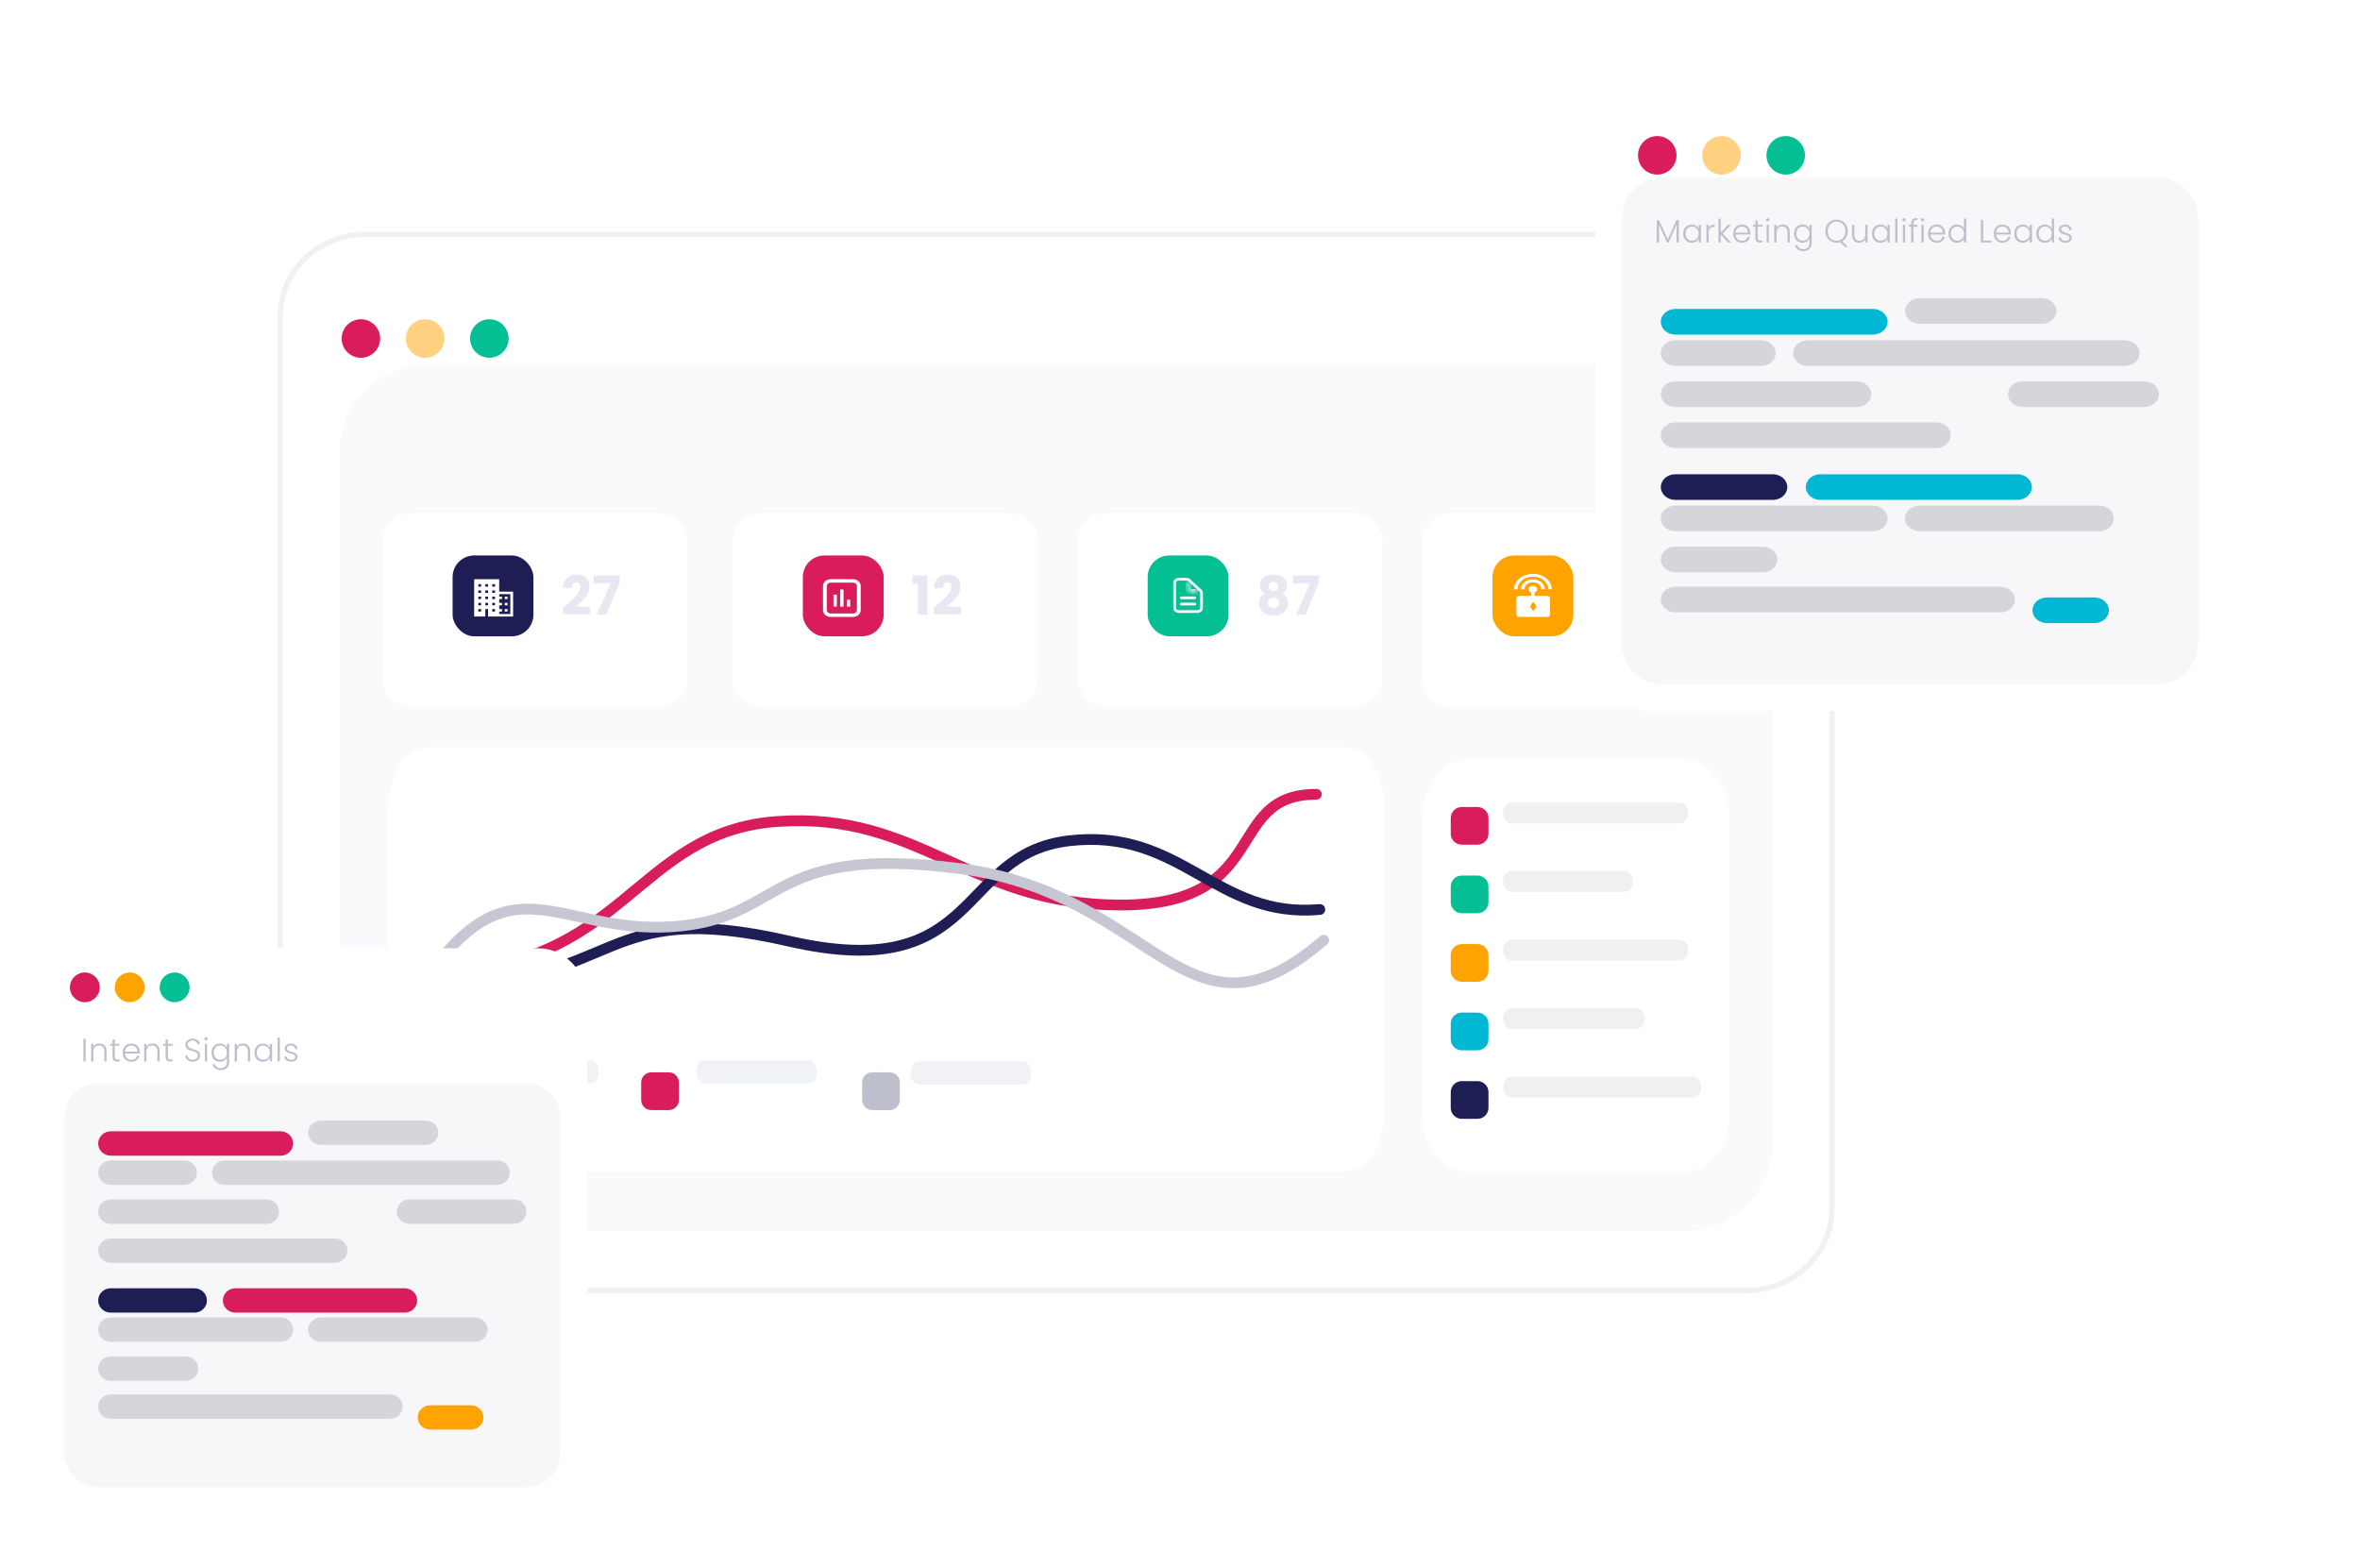 <svg width="438" height="291" viewBox="0 0 438 291" fill="none" xmlns="http://www.w3.org/2000/svg">
<g filter="url(#filter0_d)">
<path d="M324.22 42.497H67.78C59.065 42.497 52 49.325 52 57.748V223.245C52 231.668 59.065 238.497 67.78 238.497H324.22C332.935 238.497 340 231.668 340 223.245V57.748C340 49.325 332.935 42.497 324.22 42.497Z" fill="white" stroke="#F1F1F1"/>
<path d="M63 82.832C63 73.81 70.541 66.497 79.844 66.497H312.156C321.458 66.497 329 73.81 329 82.832V211.161C329 220.183 321.458 227.497 312.156 227.497H79.844C70.541 227.497 63 220.183 63 211.161V82.832Z" fill="#FAFAFC"/>
<g filter="url(#filter1_d)">
<path d="M250.807 91.497H205.787C202.591 91.497 200 93.813 200 96.67V122.347C200 125.204 202.591 127.52 205.787 127.52H250.807C254.003 127.52 256.594 125.204 256.594 122.347V96.67C256.594 93.813 254.003 91.497 250.807 91.497Z" fill="white"/>
</g>
<rect x="213" y="102.092" width="15" height="15" rx="4" fill="#05BF94"/>
<path d="M223 108.995V111.804C223 111.988 222.921 112.164 222.78 112.294C222.64 112.424 222.449 112.497 222.25 112.497H218.75C218.551 112.497 218.36 112.424 218.22 112.294C218.079 112.164 218 111.988 218 111.804V107.189C218 107.005 218.079 106.829 218.22 106.699C218.36 106.57 218.551 106.497 218.75 106.497H220.293C220.426 106.497 220.553 106.545 220.646 106.632L222.854 108.669C222.947 108.756 223 108.873 223 108.995Z" stroke="white" stroke-width="0.5" stroke-linejoin="round"/>
<mask id="path-6-inside-1" fill="white">
<path d="M220.526 106.885V108.405C220.526 108.518 220.57 108.625 220.647 108.705C220.725 108.784 220.83 108.829 220.939 108.829H222.632"/>
</mask>
<path d="M221.026 106.885C221.026 106.609 220.803 106.385 220.526 106.385C220.25 106.385 220.026 106.609 220.026 106.885H221.026ZM220.526 108.405H221.026H220.526ZM222.632 109.329C222.908 109.329 223.132 109.105 223.132 108.829C223.132 108.552 222.908 108.329 222.632 108.329V109.329ZM220.026 106.885V108.405H221.026V106.885H220.026ZM220.026 108.405C220.026 108.646 220.12 108.88 220.289 109.054L221.005 108.356C221.02 108.371 221.026 108.389 221.026 108.405H220.026ZM220.289 109.054C220.459 109.228 220.693 109.329 220.939 109.329V108.329C220.966 108.329 220.99 108.34 221.005 108.356L220.289 109.054ZM220.939 109.329H222.632V108.329H220.939V109.329Z" fill="white" mask="url(#path-6-inside-1)"/>
<path d="M219.25 109.958H221.75" stroke="white" stroke-width="0.5" stroke-linecap="round" stroke-linejoin="round"/>
<path d="M219.25 111.112H221.75" stroke="white" stroke-width="0.5" stroke-linecap="round" stroke-linejoin="round"/>
<path d="M234.753 109.172C234.127 108.839 233.813 108.315 233.813 107.602C233.813 107.242 233.907 106.915 234.093 106.622C234.28 106.322 234.563 106.085 234.943 105.912C235.323 105.732 235.79 105.642 236.343 105.642C236.897 105.642 237.36 105.732 237.733 105.912C238.113 106.085 238.397 106.322 238.583 106.622C238.77 106.915 238.863 107.242 238.863 107.602C238.863 107.962 238.777 108.275 238.603 108.542C238.437 108.809 238.21 109.019 237.923 109.172C238.283 109.345 238.56 109.585 238.753 109.892C238.947 110.192 239.043 110.545 239.043 110.952C239.043 111.425 238.923 111.835 238.683 112.182C238.443 112.522 238.117 112.782 237.703 112.962C237.297 113.142 236.843 113.232 236.343 113.232C235.843 113.232 235.387 113.142 234.973 112.962C234.567 112.782 234.243 112.522 234.003 112.182C233.763 111.835 233.643 111.425 233.643 110.952C233.643 110.539 233.74 110.182 233.933 109.882C234.127 109.575 234.4 109.339 234.753 109.172ZM237.203 107.862C237.203 107.589 237.123 107.379 236.963 107.232C236.81 107.079 236.603 107.002 236.343 107.002C236.083 107.002 235.873 107.079 235.713 107.232C235.56 107.385 235.483 107.599 235.483 107.872C235.483 108.132 235.563 108.339 235.723 108.492C235.883 108.639 236.09 108.712 236.343 108.712C236.597 108.712 236.803 108.635 236.963 108.482C237.123 108.329 237.203 108.122 237.203 107.862ZM236.343 109.912C236.03 109.912 235.777 109.999 235.583 110.172C235.39 110.339 235.293 110.572 235.293 110.872C235.293 111.152 235.387 111.382 235.573 111.562C235.767 111.742 236.023 111.832 236.343 111.832C236.663 111.832 236.913 111.742 237.093 111.562C237.28 111.382 237.373 111.152 237.373 110.872C237.373 110.579 237.277 110.345 237.083 110.172C236.897 109.999 236.65 109.912 236.343 109.912ZM244.798 107.072L242.288 113.092H240.538L243.078 107.262H239.968V105.802H244.798V107.072Z" fill="#E7E8F1"/>
<g filter="url(#filter2_d)">
<path d="M314.807 91.497H269.787C266.591 91.497 264 93.813 264 96.67V122.347C264 125.204 266.591 127.52 269.787 127.52H314.807C318.003 127.52 320.594 125.204 320.594 122.347V96.67C320.594 93.813 318.003 91.497 314.807 91.497Z" fill="white"/>
</g>
<rect x="277" y="102.092" width="15" height="15" rx="4" fill="#FFA300"/>
<path fill-rule="evenodd" clip-rule="evenodd" d="M284.494 105.497C282.563 105.5 280.997 106.788 281 108.371L281.636 108.37C281.634 107.074 282.914 106.021 284.495 106.018C286.076 106.015 287.361 107.064 287.364 108.36L288 108.359C287.997 106.776 286.425 105.493 284.494 105.497ZM282.273 108.369C282.271 107.36 283.265 106.542 284.496 106.54C285.727 106.538 286.725 107.352 286.727 108.361L286.091 108.362C286.089 107.643 285.375 107.06 284.497 107.061C283.619 107.063 282.908 107.648 282.909 108.368L282.273 108.369ZM285.295 108.364C285.296 108.632 285.099 108.86 284.819 108.962L284.821 109.599H286.382H287.203C287.462 109.599 287.672 109.796 287.672 110.039V113.057C287.672 113.3 287.462 113.497 287.203 113.497H286.382H282.728H281.906C281.647 113.497 281.438 113.3 281.438 113.057V110.039C281.438 109.796 281.647 109.599 281.906 109.599H282.728H284.184L284.183 108.963C283.903 108.862 283.705 108.633 283.705 108.367C283.704 108.007 284.06 107.714 284.499 107.713C284.938 107.713 285.295 108.004 285.295 108.364ZM283.994 111.548C284.141 111.231 284.332 110.946 284.555 110.697C284.778 110.946 284.969 111.231 285.115 111.548C284.969 111.865 284.778 112.15 284.555 112.399C284.332 112.15 284.141 111.865 283.994 111.548Z" fill="white"/>
<path d="M297.613 107.852C297.64 107.139 297.873 106.589 298.313 106.202C298.753 105.815 299.35 105.622 300.103 105.622C300.603 105.622 301.03 105.709 301.383 105.882C301.743 106.055 302.013 106.292 302.193 106.592C302.38 106.892 302.473 107.229 302.473 107.602C302.473 108.042 302.363 108.402 302.143 108.682C301.923 108.955 301.667 109.142 301.373 109.242V109.282C301.753 109.409 302.053 109.619 302.273 109.912C302.493 110.205 302.603 110.582 302.603 111.042C302.603 111.455 302.507 111.822 302.313 112.142C302.127 112.455 301.85 112.702 301.483 112.882C301.123 113.062 300.693 113.152 300.193 113.152C299.393 113.152 298.753 112.955 298.273 112.562C297.8 112.169 297.55 111.575 297.523 110.782H299.183C299.19 111.075 299.273 111.309 299.433 111.482C299.593 111.649 299.827 111.732 300.133 111.732C300.393 111.732 300.593 111.659 300.733 111.512C300.88 111.359 300.953 111.159 300.953 110.912C300.953 110.592 300.85 110.362 300.643 110.222C300.443 110.075 300.12 110.002 299.673 110.002H299.353V108.612H299.673C300.013 108.612 300.287 108.555 300.493 108.442C300.707 108.322 300.813 108.112 300.813 107.812C300.813 107.572 300.747 107.385 300.613 107.252C300.48 107.119 300.297 107.052 300.063 107.052C299.81 107.052 299.62 107.129 299.493 107.282C299.373 107.435 299.303 107.625 299.283 107.852H297.613ZM303.528 107.382V105.792H306.298V113.092H304.518V107.382H303.528Z" fill="#E7E8F1"/>
<g filter="url(#filter3_d)">
<path d="M186.807 91.497H141.787C138.591 91.497 136 93.813 136 96.67V122.347C136 125.204 138.591 127.52 141.787 127.52H186.807C190.003 127.52 192.594 125.204 192.594 122.347V96.67C192.594 93.813 190.003 91.497 186.807 91.497Z" fill="white"/>
</g>
<rect x="149" y="102.092" width="15" height="15" rx="4" fill="#D91C5C"/>
<path fill-rule="evenodd" clip-rule="evenodd" d="M154.151 106.497H158.335C159.112 106.497 159.743 107.066 159.743 107.769V112.224C159.743 112.927 159.112 113.497 158.335 113.497H154.151C153.373 113.497 152.743 112.927 152.743 112.224V107.769C152.743 107.066 153.373 106.497 154.151 106.497ZM154.151 107.133C153.762 107.133 153.447 107.418 153.447 107.769V112.224C153.447 112.575 153.762 112.86 154.151 112.86H158.335C158.724 112.86 159.039 112.575 159.039 112.224V107.769C159.039 107.418 158.724 107.133 158.335 107.133H154.151Z" fill="white"/>
<path d="M154.69 109.36H155.311V111.587H154.69V109.36Z" fill="white"/>
<path d="M155.932 108.406H156.554V111.588H155.932V108.406Z" fill="white"/>
<path d="M157.175 110.315H157.796V111.587H157.175V110.315Z" fill="white"/>
<path d="M169.373 107.382V105.792H172.143V113.092H170.363V107.382H169.373ZM173.353 111.722C173.58 111.542 173.683 111.459 173.663 111.472C174.316 110.932 174.83 110.489 175.203 110.142C175.583 109.795 175.903 109.432 176.163 109.052C176.423 108.672 176.553 108.302 176.553 107.942C176.553 107.669 176.49 107.455 176.363 107.302C176.236 107.149 176.046 107.072 175.793 107.072C175.54 107.072 175.34 107.169 175.193 107.362C175.053 107.549 174.983 107.815 174.983 108.162H173.333C173.346 107.595 173.466 107.122 173.693 106.742C173.926 106.362 174.23 106.082 174.603 105.902C174.983 105.722 175.403 105.632 175.863 105.632C176.656 105.632 177.253 105.835 177.653 106.242C178.06 106.649 178.263 107.179 178.263 107.832C178.263 108.545 178.02 109.209 177.533 109.822C177.046 110.429 176.426 111.022 175.673 111.602H178.373V112.992H173.353V111.722Z" fill="#E7E8F1"/>
<g filter="url(#filter4_d)">
<path d="M121.807 91.497H76.787C73.591 91.497 71 93.813 71 96.67V122.347C71 125.204 73.591 127.52 76.787 127.52H121.807C125.003 127.52 127.594 125.204 127.594 122.347V96.67C127.594 93.813 125.003 91.497 121.807 91.497Z" fill="white"/>
</g>
<rect x="84" y="102.092" width="15" height="15" rx="4" fill="#1E1E54"/>
<path d="M92.647 108.804V106.497H88V113.42H90.065V112.035H90.581V113.42H95.228V108.804H92.647ZM89.291 112.497H88.774V112.035H89.291V112.497ZM89.291 111.343H88.774V110.881H89.291V111.343ZM89.291 110.189H88.774V109.727H89.291V110.189ZM89.291 109.035H88.774V108.574H89.291V109.035ZM89.291 107.881H88.774V107.42H89.291V107.881ZM91.356 107.42H91.872V107.881H91.356V107.42ZM90.581 111.343H90.065V110.881H90.581V111.343ZM90.581 110.189H90.065V109.727H90.581V110.189ZM90.581 109.035H90.065V108.574H90.581V109.035ZM90.581 107.881H90.065V107.42H90.581V107.881ZM91.872 112.497H91.356V112.035H91.872V112.497ZM91.872 111.343H91.356V110.881H91.872V111.343ZM91.872 110.189H91.356V109.727H91.872V110.189ZM91.872 109.035H91.356V108.574H91.872V109.035ZM94.712 112.958H92.647V112.497H93.163V112.035H92.647V111.343H93.163V110.881H92.647V110.189H93.163V109.727H92.647V109.266H94.712V112.958Z" fill="white"/>
<path d="M94.195 112.035H93.679V112.496H94.195V112.035Z" fill="white"/>
<path d="M94.195 110.882H93.679V111.343H94.195V110.882Z" fill="white"/>
<path d="M94.195 109.727H93.679V110.189H94.195V109.727Z" fill="white"/>
<path d="M104.493 111.722C104.72 111.542 104.823 111.459 104.803 111.472C105.457 110.932 105.97 110.489 106.343 110.142C106.723 109.795 107.043 109.432 107.303 109.052C107.563 108.672 107.693 108.302 107.693 107.942C107.693 107.669 107.63 107.455 107.503 107.302C107.377 107.149 107.187 107.072 106.933 107.072C106.68 107.072 106.48 107.169 106.333 107.362C106.193 107.549 106.123 107.815 106.123 108.162H104.473C104.487 107.595 104.607 107.122 104.833 106.742C105.067 106.362 105.37 106.082 105.743 105.902C106.123 105.722 106.543 105.632 107.003 105.632C107.797 105.632 108.393 105.835 108.793 106.242C109.2 106.649 109.403 107.179 109.403 107.832C109.403 108.545 109.16 109.209 108.673 109.822C108.187 110.429 107.567 111.022 106.813 111.602H109.513V112.992H104.493V111.722ZM115.026 107.072L112.516 113.092H110.766L113.306 107.262H110.196V105.802H115.026V107.072Z" fill="#E7E8F1"/>
<g filter="url(#filter5_d)">
<path d="M66.981 60.151C68.956 60.151 70.557 58.55 70.557 56.576C70.557 54.601 68.956 53 66.981 53C65.006 53 63.405 54.601 63.405 56.576C63.405 58.55 65.006 60.151 66.981 60.151Z" fill="#D91C5C"/>
</g>
<g filter="url(#filter6_d)">
<path d="M78.902 60.151C80.877 60.151 82.478 58.55 82.478 56.576C82.478 54.601 80.877 53 78.902 53C76.927 53 75.326 54.601 75.326 56.576C75.326 58.55 76.927 60.151 78.902 60.151Z" fill="#FFD180"/>
</g>
<g filter="url(#filter7_d)">
<path d="M90.821 60.151C92.796 60.151 94.397 58.55 94.397 56.576C94.397 54.601 92.796 53 90.821 53C88.846 53 87.245 54.601 87.245 56.576C87.245 58.55 88.846 60.151 90.821 60.151Z" fill="#05BF94"/>
</g>
<g filter="url(#filter8_d)">
<path d="M249.546 135H79.454C75.337 135 72 140.11 72 146.413V202.33C72 208.633 75.337 213.743 79.454 213.743H249.546C253.663 213.743 257 208.633 257 202.33V146.413C257 140.11 253.663 135 249.546 135Z" fill="white"/>
</g>
<g filter="url(#filter9_d)">
<path d="M84.087 194H80.82C79.79 194 78.954 194.836 78.954 195.867V199.133C78.954 200.164 79.79 201 80.82 201H84.087C85.118 201 85.954 200.164 85.954 199.133V195.867C85.954 194.836 85.118 194 84.087 194Z" fill="#1E1E54"/>
</g>
<path d="M109.701 195.823H90.135C89.363 195.823 88.737 196.782 88.737 197.963C88.737 199.145 89.363 200.103 90.135 200.103H109.701C110.473 200.103 111.099 199.145 111.099 197.963C111.099 196.782 110.473 195.823 109.701 195.823Z" fill="#F0F2F5"/>
<g filter="url(#filter10_d)">
<path d="M124.133 194H120.867C119.836 194 119 194.836 119 195.867V199.133C119 200.164 119.836 201 120.867 201H124.133C125.164 201 126 200.164 126 199.133V195.867C126 194.836 125.164 194 124.133 194Z" fill="#D91C5C"/>
</g>
<path d="M150.231 195.823H130.665C129.893 195.823 129.267 196.782 129.267 197.963C129.267 199.145 129.893 200.103 130.665 200.103H150.231C151.003 200.103 151.629 199.145 151.629 197.963C151.629 196.782 151.003 195.823 150.231 195.823Z" fill="#F0F2F5"/>
<g filter="url(#filter11_d)">
<path d="M165.133 194H161.867C160.836 194 160 194.836 160 195.867V199.133C160 200.164 160.836 201 161.867 201H165.133C166.164 201 167 200.164 167 199.133V195.867C167 194.836 166.164 194 165.133 194Z" fill="#BEBFCC"/>
</g>
<path d="M189.964 196H170.398C169.626 196 169 196.958 169 198.14C169 199.322 169.626 200.28 170.398 200.28H189.964C190.736 200.28 191.362 199.322 191.362 198.14C191.362 196.958 190.736 196 189.964 196Z" fill="#F0F2F5"/>
<path d="M80.344 179.226C115.835 179.226 117.666 153.312 144.284 151.461C170.902 149.61 179.775 166.966 208.007 166.966C236.238 166.966 226.934 146.413 244.304 146.413" stroke="#D91C5C" stroke-width="2" stroke-linecap="round"/>
<g filter="url(#filter12_d)">
<path d="M80.344 179.226C115.802 179.226 110.559 162.751 146.439 170.989C182.319 179.226 177.419 154.833 198.371 152.365C219.323 149.898 225.612 166.875 244.952 165.113" stroke="#1E1E54" stroke-width="2" stroke-linecap="round"/>
</g>
<g filter="url(#filter13_d)">
<path d="M245.667 170.817C220.075 192.899 214.599 162.192 178.162 157.524C141.726 152.856 146.004 166.908 124.727 168.306C103.45 169.705 94.684 154.865 78.508 178.861" stroke="#C7C7D4" stroke-width="2" stroke-linecap="round"/>
</g>
<g filter="url(#filter14_d)">
<path d="M312.187 137H272.813C267.946 137 264 141.742 264 147.59V203.045C264 208.894 267.946 213.635 272.813 213.635H312.187C317.054 213.635 321 208.894 321 203.045V147.59C321 141.742 317.054 137 312.187 137Z" fill="white"/>
</g>
<g filter="url(#filter15_d)">
<path d="M274.208 145.51H271.291C270.163 145.51 269.249 146.424 269.249 147.552V150.469C269.249 151.596 270.163 152.51 271.291 152.51H274.208C275.335 152.51 276.249 151.596 276.249 150.469V147.552C276.249 146.424 275.335 145.51 274.208 145.51Z" fill="#D91C5C"/>
</g>
<g opacity="0.3">
<path d="M311.73 147.938H280.563C279.67 147.938 278.947 148.808 278.947 149.881C278.947 150.954 279.67 151.823 280.563 151.823H311.73C312.623 151.823 313.346 150.954 313.346 149.881C313.346 148.808 312.623 147.938 311.73 147.938Z" fill="#F0F2F5"/>
<path d="M311.73 147.938H280.563C279.67 147.938 278.947 148.808 278.947 149.881C278.947 150.954 279.67 151.823 280.563 151.823H311.73C312.623 151.823 313.346 150.954 313.346 149.881C313.346 148.808 312.623 147.938 311.73 147.938Z" fill="black" fill-opacity="0.15"/>
</g>
<g filter="url(#filter16_d)">
<path d="M274.208 158.229H271.291C270.163 158.229 269.249 159.143 269.249 160.27V163.188C269.249 164.315 270.163 165.229 271.291 165.229H274.208C275.335 165.229 276.249 164.315 276.249 163.188V160.27C276.249 159.143 275.335 158.229 274.208 158.229Z" fill="#05BF94"/>
</g>
<g opacity="0.3">
<path d="M301.435 160.657H280.563C279.67 160.657 278.947 161.526 278.947 162.599C278.947 163.672 279.67 164.541 280.563 164.541H301.435C302.328 164.541 303.052 163.672 303.052 162.599C303.052 161.526 302.328 160.657 301.435 160.657Z" fill="#F0F2F5"/>
<path d="M301.435 160.657H280.563C279.67 160.657 278.947 161.526 278.947 162.599C278.947 163.672 279.67 164.541 280.563 164.541H301.435C302.328 164.541 303.052 163.672 303.052 162.599C303.052 161.526 302.328 160.657 301.435 160.657Z" fill="black" fill-opacity="0.15"/>
</g>
<g filter="url(#filter17_d)">
<path d="M274.208 170.947H271.291C270.163 170.947 269.249 171.861 269.249 172.989V175.906C269.249 177.033 270.163 177.947 271.291 177.947H274.208C275.335 177.947 276.249 177.033 276.249 175.906V172.989C276.249 171.861 275.335 170.947 274.208 170.947Z" fill="#FFA300"/>
</g>
<g opacity="0.3">
<path d="M311.73 173.375H280.563C279.67 173.375 278.947 174.245 278.947 175.317C278.947 176.39 279.67 177.26 280.563 177.26H311.73C312.623 177.26 313.346 176.39 313.346 175.317C313.346 174.245 312.623 173.375 311.73 173.375Z" fill="#F0F2F5"/>
<path d="M311.73 173.375H280.563C279.67 173.375 278.947 174.245 278.947 175.317C278.947 176.39 279.67 177.26 280.563 177.26H311.73C312.623 177.26 313.346 176.39 313.346 175.317C313.346 174.245 312.623 173.375 311.73 173.375Z" fill="black" fill-opacity="0.15"/>
</g>
<g filter="url(#filter18_d)">
<path d="M274.208 183.666H271.291C270.163 183.666 269.249 184.58 269.249 185.707V188.624C269.249 189.752 270.163 190.666 271.291 190.666H274.208C275.335 190.666 276.249 189.752 276.249 188.624V185.707C276.249 184.58 275.335 183.666 274.208 183.666Z" fill="#00B8D4"/>
</g>
<g opacity="0.3">
<path d="M303.651 186.093H280.563C279.67 186.093 278.947 186.963 278.947 188.036C278.947 189.108 279.67 189.978 280.563 189.978H303.651C304.544 189.978 305.267 189.108 305.267 188.036C305.267 186.963 304.544 186.093 303.651 186.093Z" fill="#F0F2F5"/>
<path d="M303.651 186.093H280.563C279.67 186.093 278.947 186.963 278.947 188.036C278.947 189.108 279.67 189.978 280.563 189.978H303.651C304.544 189.978 305.267 189.108 305.267 188.036C305.267 186.963 304.544 186.093 303.651 186.093Z" fill="black" fill-opacity="0.15"/>
</g>
<g filter="url(#filter19_d)">
<path d="M274.208 196.384H271.291C270.163 196.384 269.249 197.298 269.249 198.426V201.343C269.249 202.47 270.163 203.384 271.291 203.384H274.208C275.335 203.384 276.249 202.47 276.249 201.343V198.426C276.249 197.298 275.335 196.384 274.208 196.384Z" fill="#1E1E54"/>
</g>
<g opacity="0.3">
<path d="M314.135 198.812H280.563C279.67 198.812 278.947 199.681 278.947 200.754C278.947 201.827 279.67 202.696 280.563 202.696H314.135C315.028 202.696 315.752 201.827 315.752 200.754C315.752 199.681 315.028 198.812 314.135 198.812Z" fill="#F0F2F5"/>
<path d="M314.135 198.812H280.563C279.67 198.812 278.947 199.681 278.947 200.754C278.947 201.827 279.67 202.696 280.563 202.696H314.135C315.028 202.696 315.752 201.827 315.752 200.754C315.752 199.681 315.028 198.812 314.135 198.812Z" fill="black" fill-opacity="0.15"/>
</g>
</g>
<g filter="url(#filter20_d)">
<g clip-path="url(#clip0)">
<path d="M405.324 14H306.676C300.78 14 296 18.944 296 25.043V119.957C296 126.056 300.78 131 306.676 131H405.324C411.22 131 416 126.056 416 119.957V25.043C416 18.944 411.22 14 405.324 14Z" fill="white"/>
<g filter="url(#filter21_d)">
<path d="M335.643 94.247H309.506C308.223 94.247 307.183 95.282 307.183 96.558C307.183 97.835 308.223 98.869 309.506 98.869H335.643C336.926 98.869 337.966 97.835 337.966 96.558C337.966 95.282 336.926 94.247 335.643 94.247Z" fill="#D91C5C"/>
</g>
<g filter="url(#filter22_d)">
<path d="M357.95 50.058H345.87C344.587 50.058 343.547 51.093 343.547 52.37C343.547 53.646 344.587 54.681 345.87 54.681H357.95C359.233 54.681 360.273 53.646 360.273 52.37C360.273 51.093 359.233 50.058 357.95 50.058Z" fill="#1E1E54"/>
</g>
<g filter="url(#filter23_d)">
<path d="M347.97 79.828H330.881C329.598 79.828 328.558 80.863 328.558 82.139C328.558 83.415 329.598 84.45 330.881 84.45H347.97C349.253 84.45 350.293 83.415 350.293 82.139C350.293 80.863 349.253 79.828 347.97 79.828Z" fill="#D91C5C"/>
</g>
<path d="M400.567 32H308.433C304.328 32 301 35.488 301 39.791V118.209C301 122.512 304.328 126 308.433 126H400.567C404.672 126 408 122.512 408 118.209V39.791C408 35.488 404.672 32 400.567 32Z" fill="#F7F7F9"/>
<g filter="url(#filter24_d)">
<path d="M347.615 54.334H310.94C309.447 54.334 308.238 55.401 308.238 56.716C308.238 58.032 309.447 59.098 310.94 59.098H347.615C349.107 59.098 350.317 58.032 350.317 56.716C350.317 55.401 349.107 54.334 347.615 54.334Z" fill="#00B8D4"/>
</g>
<path d="M347.615 92.831H310.94C309.447 92.831 308.238 93.897 308.238 95.213C308.238 96.528 309.447 97.594 310.94 97.594H347.615C349.107 97.594 350.317 96.528 350.317 95.213C350.317 93.897 349.107 92.831 347.615 92.831Z" fill="#D5D5DB"/>
<g filter="url(#filter25_d)">
<path d="M329.007 85.016H310.94C309.447 85.016 308.238 86.082 308.238 87.398C308.238 88.713 309.447 89.779 310.94 89.779H329.007C330.5 89.779 331.709 88.713 331.709 87.398C331.709 86.082 330.5 85.016 329.007 85.016Z" fill="#1E1E54"/>
</g>
<path d="M378.958 54.334H356.262C354.77 54.334 353.56 55.401 353.56 56.716C353.56 58.032 354.77 59.098 356.262 59.098H378.958C380.45 59.098 381.66 58.032 381.66 56.716C381.66 55.401 380.45 54.334 378.958 54.334Z" fill="#D5D5DB"/>
<path d="M389.59 92.831H356.262C354.77 92.831 353.56 93.897 353.56 95.213C353.56 96.528 354.77 97.594 356.262 97.594H389.59C391.083 97.594 392.292 96.528 392.292 95.213C392.292 93.897 391.083 92.831 389.59 92.831Z" fill="#D5D5DB"/>
<path d="M326.848 62.149H310.94C309.447 62.149 308.238 63.215 308.238 64.531C308.238 65.846 309.447 66.913 310.94 66.913H326.848C328.34 66.913 329.55 65.846 329.55 64.531C329.55 63.215 328.34 62.149 326.848 62.149Z" fill="#D5D5DB"/>
<path d="M394.379 62.149H335.495C334.003 62.149 332.793 63.215 332.793 64.531C332.793 65.846 334.003 66.913 335.495 66.913H394.379C395.871 66.913 397.081 65.846 397.081 64.531C397.081 63.215 395.871 62.149 394.379 62.149Z" fill="#D5D5DB"/>
<g filter="url(#filter26_d)">
<path d="M374.393 85.016H337.85C336.357 85.016 335.148 86.082 335.148 87.398C335.148 88.713 336.357 89.779 337.85 89.779H374.393C375.885 89.779 377.095 88.713 377.095 87.398C377.095 86.082 375.885 85.016 374.393 85.016Z" fill="#00B8D4"/>
</g>
<path d="M344.585 69.771H310.94C309.447 69.771 308.238 70.837 308.238 72.153C308.238 73.469 309.447 74.535 310.94 74.535H344.585C346.077 74.535 347.286 73.469 347.286 72.153C347.286 70.837 346.077 69.771 344.585 69.771Z" fill="#D5D5DB"/>
<path d="M359.355 77.394H310.94C309.447 77.394 308.238 78.46 308.238 79.776C308.238 81.091 309.447 82.158 310.94 82.158H359.355C360.847 82.158 362.057 81.091 362.057 79.776C362.057 78.46 360.847 77.394 359.355 77.394Z" fill="#D5D5DB"/>
<path d="M371.264 107.883H310.94C309.447 107.883 308.238 108.949 308.238 110.265C308.238 111.58 309.447 112.646 310.94 112.646H371.264C372.756 112.646 373.966 111.58 373.966 110.265C373.966 108.949 372.756 107.883 371.264 107.883Z" fill="#D5D5DB"/>
<path d="M327.151 100.452H310.94C309.447 100.452 308.238 101.519 308.238 102.834C308.238 104.15 309.447 105.216 310.94 105.216H327.151C328.643 105.216 329.853 104.15 329.853 102.834C329.853 101.519 328.643 100.452 327.151 100.452Z" fill="#D5D5DB"/>
<g filter="url(#filter27_d)">
<path d="M388.698 107.883H379.911C378.419 107.883 377.209 108.949 377.209 110.265C377.209 111.58 378.419 112.646 379.911 112.646H388.698C390.19 112.646 391.4 111.58 391.4 110.265C391.4 108.949 390.19 107.883 388.698 107.883Z" fill="#00B8D4"/>
</g>
<path d="M397.987 69.771H375.386C373.894 69.771 372.684 70.837 372.684 72.153C372.684 73.469 373.894 74.535 375.386 74.535H397.987C399.479 74.535 400.689 73.469 400.689 72.153C400.689 70.837 399.479 69.771 397.987 69.771Z" fill="#D5D5DB"/>
<path d="M311.578 39.86V44H311.158V40.694L309.682 44H309.376L307.9 40.706V44H307.48V39.86H307.924L309.526 43.448L311.128 39.86H311.578ZM312.399 42.356C312.399 42.02 312.465 41.726 312.597 41.474C312.733 41.218 312.919 41.022 313.155 40.886C313.395 40.746 313.665 40.676 313.965 40.676C314.277 40.676 314.545 40.748 314.769 40.892C314.997 41.036 315.161 41.22 315.261 41.444V40.724H315.681V44H315.261V43.274C315.157 43.498 314.991 43.684 314.763 43.832C314.539 43.976 314.271 44.048 313.959 44.048C313.663 44.048 313.395 43.978 313.155 43.838C312.919 43.698 312.733 43.5 312.597 43.244C312.465 42.988 312.399 42.692 312.399 42.356ZM315.261 42.362C315.261 42.098 315.207 41.866 315.099 41.666C314.991 41.466 314.843 41.312 314.655 41.204C314.471 41.096 314.267 41.042 314.043 41.042C313.811 41.042 313.603 41.094 313.419 41.198C313.235 41.302 313.089 41.454 312.981 41.654C312.877 41.85 312.825 42.084 312.825 42.356C312.825 42.624 312.877 42.86 312.981 43.064C313.089 43.264 313.235 43.418 313.419 43.526C313.603 43.63 313.811 43.682 314.043 43.682C314.267 43.682 314.471 43.628 314.655 43.52C314.843 43.412 314.991 43.258 315.099 43.058C315.207 42.858 315.261 42.626 315.261 42.362ZM317.12 41.306C317.212 41.102 317.352 40.944 317.54 40.832C317.732 40.72 317.966 40.664 318.242 40.664V41.102H318.128C317.824 41.102 317.58 41.184 317.396 41.348C317.212 41.512 317.12 41.786 317.12 42.17V44H316.7V40.724H317.12V41.306ZM320.703 44L319.353 42.53V44H318.933V39.56H319.353V42.188L320.673 40.724H321.261L319.707 42.356L321.273 44H320.703ZM324.84 42.194C324.84 42.338 324.836 42.448 324.828 42.524H322.11C322.122 42.772 322.182 42.984 322.29 43.16C322.398 43.336 322.54 43.47 322.716 43.562C322.892 43.65 323.084 43.694 323.292 43.694C323.564 43.694 323.792 43.628 323.976 43.496C324.164 43.364 324.288 43.186 324.348 42.962H324.792C324.712 43.282 324.54 43.544 324.276 43.748C324.016 43.948 323.688 44.048 323.292 44.048C322.984 44.048 322.708 43.98 322.464 43.844C322.22 43.704 322.028 43.508 321.888 43.256C321.752 43 321.684 42.702 321.684 42.362C321.684 42.022 321.752 41.724 321.888 41.468C322.024 41.212 322.214 41.016 322.458 40.88C322.702 40.744 322.98 40.676 323.292 40.676C323.604 40.676 323.876 40.744 324.108 40.88C324.344 41.016 324.524 41.2 324.648 41.432C324.776 41.66 324.84 41.914 324.84 42.194ZM324.414 42.182C324.418 41.938 324.368 41.73 324.264 41.558C324.164 41.386 324.026 41.256 323.85 41.168C323.674 41.08 323.482 41.036 323.274 41.036C322.962 41.036 322.696 41.136 322.476 41.336C322.256 41.536 322.134 41.818 322.11 42.182H324.414ZM326.215 41.078V43.112C326.215 43.312 326.253 43.45 326.329 43.526C326.405 43.602 326.539 43.64 326.731 43.64H327.115V44H326.665C326.369 44 326.149 43.932 326.005 43.796C325.861 43.656 325.789 43.428 325.789 43.112V41.078H325.333V40.724H325.789V39.902H326.215V40.724H327.115V41.078H326.215ZM328.077 40.106C327.993 40.106 327.921 40.076 327.861 40.016C327.801 39.956 327.771 39.882 327.771 39.794C327.771 39.706 327.801 39.634 327.861 39.578C327.921 39.518 327.993 39.488 328.077 39.488C328.161 39.488 328.233 39.518 328.293 39.578C328.353 39.634 328.383 39.706 328.383 39.794C328.383 39.882 328.353 39.956 328.293 40.016C328.233 40.076 328.161 40.106 328.077 40.106ZM328.287 40.724V44H327.867V40.724H328.287ZM330.834 40.664C331.226 40.664 331.546 40.786 331.794 41.03C332.042 41.27 332.166 41.62 332.166 42.08V44H331.752V42.128C331.752 41.772 331.662 41.5 331.482 41.312C331.306 41.124 331.064 41.03 330.756 41.03C330.44 41.03 330.188 41.13 330 41.33C329.812 41.53 329.718 41.824 329.718 42.212V44H329.298V40.724H329.718V41.282C329.822 41.082 329.972 40.93 330.168 40.826C330.364 40.718 330.586 40.664 330.834 40.664ZM334.529 40.676C334.837 40.676 335.105 40.748 335.333 40.892C335.561 41.036 335.725 41.218 335.825 41.438V40.724H336.245V44.084C336.245 44.384 336.179 44.65 336.047 44.882C335.919 45.114 335.739 45.292 335.507 45.416C335.275 45.544 335.011 45.608 334.715 45.608C334.295 45.608 333.945 45.508 333.665 45.308C333.389 45.108 333.217 44.836 333.149 44.492H333.563C333.635 44.72 333.771 44.902 333.971 45.038C334.175 45.174 334.423 45.242 334.715 45.242C334.927 45.242 335.117 45.196 335.285 45.104C335.453 45.016 335.585 44.884 335.681 44.708C335.777 44.532 335.825 44.324 335.825 44.084V43.274C335.721 43.498 335.555 43.684 335.327 43.832C335.103 43.976 334.837 44.048 334.529 44.048C334.229 44.048 333.959 43.978 333.719 43.838C333.483 43.698 333.297 43.5 333.161 43.244C333.029 42.988 332.963 42.692 332.963 42.356C332.963 42.02 333.029 41.726 333.161 41.474C333.297 41.218 333.483 41.022 333.719 40.886C333.959 40.746 334.229 40.676 334.529 40.676ZM335.825 42.362C335.825 42.098 335.771 41.866 335.663 41.666C335.555 41.466 335.407 41.312 335.219 41.204C335.035 41.096 334.831 41.042 334.607 41.042C334.375 41.042 334.167 41.094 333.983 41.198C333.799 41.302 333.653 41.454 333.545 41.654C333.441 41.85 333.389 42.084 333.389 42.356C333.389 42.624 333.441 42.86 333.545 43.064C333.653 43.264 333.799 43.418 333.983 43.526C334.167 43.63 334.375 43.682 334.607 43.682C334.831 43.682 335.035 43.628 335.219 43.52C335.407 43.412 335.555 43.258 335.663 43.058C335.771 42.858 335.825 42.626 335.825 42.362ZM342.433 44.822L341.497 43.952C341.293 44.012 341.079 44.042 340.855 44.042C340.467 44.042 340.115 43.952 339.799 43.772C339.483 43.588 339.233 43.334 339.049 43.01C338.869 42.682 338.779 42.312 338.779 41.9C338.779 41.488 338.869 41.12 339.049 40.796C339.233 40.468 339.483 40.214 339.799 40.034C340.115 39.85 340.467 39.758 340.855 39.758C341.247 39.758 341.601 39.85 341.917 40.034C342.233 40.214 342.481 40.468 342.661 40.796C342.841 41.12 342.931 41.488 342.931 41.9C342.931 42.324 342.837 42.702 342.649 43.034C342.461 43.362 342.203 43.614 341.875 43.79L342.997 44.822H342.433ZM339.211 41.9C339.211 42.256 339.283 42.57 339.427 42.842C339.571 43.11 339.767 43.316 340.015 43.46C340.263 43.604 340.543 43.676 340.855 43.676C341.167 43.676 341.447 43.604 341.695 43.46C341.943 43.316 342.139 43.11 342.283 42.842C342.427 42.57 342.499 42.256 342.499 41.9C342.499 41.544 342.427 41.232 342.283 40.964C342.139 40.696 341.943 40.49 341.695 40.346C341.447 40.202 341.167 40.13 340.855 40.13C340.543 40.13 340.263 40.202 340.015 40.346C339.767 40.49 339.571 40.696 339.427 40.964C339.283 41.232 339.211 41.544 339.211 41.9ZM346.603 40.724V44H346.183V43.424C346.087 43.628 345.939 43.784 345.739 43.892C345.539 44 345.315 44.054 345.067 44.054C344.675 44.054 344.355 43.934 344.107 43.694C343.859 43.45 343.735 43.098 343.735 42.638V40.724H344.149V42.59C344.149 42.946 344.237 43.218 344.413 43.406C344.593 43.594 344.837 43.688 345.145 43.688C345.461 43.688 345.713 43.588 345.901 43.388C346.089 43.188 346.183 42.894 346.183 42.506V40.724H346.603ZM347.43 42.356C347.43 42.02 347.496 41.726 347.628 41.474C347.764 41.218 347.95 41.022 348.186 40.886C348.426 40.746 348.696 40.676 348.996 40.676C349.308 40.676 349.576 40.748 349.8 40.892C350.028 41.036 350.192 41.22 350.292 41.444V40.724H350.712V44H350.292V43.274C350.188 43.498 350.022 43.684 349.794 43.832C349.57 43.976 349.302 44.048 348.99 44.048C348.694 44.048 348.426 43.978 348.186 43.838C347.95 43.698 347.764 43.5 347.628 43.244C347.496 42.988 347.43 42.692 347.43 42.356ZM350.292 42.362C350.292 42.098 350.238 41.866 350.13 41.666C350.022 41.466 349.874 41.312 349.686 41.204C349.502 41.096 349.298 41.042 349.074 41.042C348.842 41.042 348.634 41.094 348.45 41.198C348.266 41.302 348.12 41.454 348.012 41.654C347.908 41.85 347.856 42.084 347.856 42.356C347.856 42.624 347.908 42.86 348.012 43.064C348.12 43.264 348.266 43.418 348.45 43.526C348.634 43.63 348.842 43.682 349.074 43.682C349.298 43.682 349.502 43.628 349.686 43.52C349.874 43.412 350.022 43.258 350.13 43.058C350.238 42.858 350.292 42.626 350.292 42.362ZM352.151 39.56V44H351.731V39.56H352.151ZM353.372 40.106C353.288 40.106 353.216 40.076 353.156 40.016C353.096 39.956 353.066 39.882 353.066 39.794C353.066 39.706 353.096 39.634 353.156 39.578C353.216 39.518 353.288 39.488 353.372 39.488C353.456 39.488 353.528 39.518 353.588 39.578C353.648 39.634 353.678 39.706 353.678 39.794C353.678 39.882 353.648 39.956 353.588 40.016C353.528 40.076 353.456 40.106 353.372 40.106ZM353.582 40.724V44H353.162V40.724H353.582ZM355.883 41.078H355.121V44H354.701V41.078H354.245V40.724H354.701V40.496C354.701 40.14 354.791 39.878 354.971 39.71C355.155 39.542 355.451 39.458 355.859 39.458V39.818C355.587 39.818 355.395 39.87 355.283 39.974C355.175 40.078 355.121 40.252 355.121 40.496V40.724H355.883V41.078ZM356.814 40.106C356.73 40.106 356.658 40.076 356.598 40.016C356.538 39.956 356.508 39.882 356.508 39.794C356.508 39.706 356.538 39.634 356.598 39.578C356.658 39.518 356.73 39.488 356.814 39.488C356.898 39.488 356.97 39.518 357.03 39.578C357.09 39.634 357.12 39.706 357.12 39.794C357.12 39.882 357.09 39.956 357.03 40.016C356.97 40.076 356.898 40.106 356.814 40.106ZM357.024 40.724V44H356.604V40.724H357.024ZM360.999 42.194C360.999 42.338 360.995 42.448 360.987 42.524H358.269C358.281 42.772 358.341 42.984 358.449 43.16C358.557 43.336 358.699 43.47 358.875 43.562C359.051 43.65 359.243 43.694 359.451 43.694C359.723 43.694 359.951 43.628 360.135 43.496C360.323 43.364 360.447 43.186 360.507 42.962H360.951C360.871 43.282 360.699 43.544 360.435 43.748C360.175 43.948 359.847 44.048 359.451 44.048C359.143 44.048 358.867 43.98 358.623 43.844C358.379 43.704 358.187 43.508 358.047 43.256C357.911 43 357.843 42.702 357.843 42.362C357.843 42.022 357.911 41.724 358.047 41.468C358.183 41.212 358.373 41.016 358.617 40.88C358.861 40.744 359.139 40.676 359.451 40.676C359.763 40.676 360.035 40.744 360.267 40.88C360.503 41.016 360.683 41.2 360.807 41.432C360.935 41.66 360.999 41.914 360.999 42.194ZM360.573 42.182C360.577 41.938 360.527 41.73 360.423 41.558C360.323 41.386 360.185 41.256 360.009 41.168C359.833 41.08 359.641 41.036 359.433 41.036C359.121 41.036 358.855 41.136 358.635 41.336C358.415 41.536 358.293 41.818 358.269 42.182H360.573ZM361.636 42.356C361.636 42.02 361.704 41.726 361.84 41.474C361.976 41.218 362.162 41.022 362.398 40.886C362.638 40.746 362.908 40.676 363.208 40.676C363.496 40.676 363.756 40.746 363.988 40.886C364.22 41.026 364.39 41.208 364.498 41.432V39.56H364.918V44H364.498V43.268C364.398 43.496 364.234 43.684 364.006 43.832C363.778 43.976 363.51 44.048 363.202 44.048C362.902 44.048 362.632 43.978 362.392 43.838C362.156 43.698 361.97 43.5 361.834 43.244C361.702 42.988 361.636 42.692 361.636 42.356ZM364.498 42.362C364.498 42.098 364.444 41.866 364.336 41.666C364.228 41.466 364.08 41.312 363.892 41.204C363.708 41.096 363.504 41.042 363.28 41.042C363.048 41.042 362.84 41.094 362.656 41.198C362.472 41.302 362.326 41.454 362.218 41.654C362.114 41.85 362.062 42.084 362.062 42.356C362.062 42.624 362.114 42.86 362.218 43.064C362.326 43.264 362.472 43.418 362.656 43.526C362.84 43.63 363.048 43.682 363.28 43.682C363.504 43.682 363.708 43.628 363.892 43.52C364.08 43.412 364.228 43.258 364.336 43.058C364.444 42.858 364.498 42.626 364.498 42.362ZM368.063 43.658H369.569V44H367.643V39.806H368.063V43.658ZM373.192 42.194C373.192 42.338 373.188 42.448 373.18 42.524H370.462C370.474 42.772 370.534 42.984 370.642 43.16C370.75 43.336 370.892 43.47 371.068 43.562C371.244 43.65 371.436 43.694 371.644 43.694C371.916 43.694 372.144 43.628 372.328 43.496C372.516 43.364 372.64 43.186 372.7 42.962H373.144C373.064 43.282 372.892 43.544 372.628 43.748C372.368 43.948 372.04 44.048 371.644 44.048C371.336 44.048 371.06 43.98 370.816 43.844C370.572 43.704 370.38 43.508 370.24 43.256C370.104 43 370.036 42.702 370.036 42.362C370.036 42.022 370.104 41.724 370.24 41.468C370.376 41.212 370.566 41.016 370.81 40.88C371.054 40.744 371.332 40.676 371.644 40.676C371.956 40.676 372.228 40.744 372.46 40.88C372.696 41.016 372.876 41.2 373 41.432C373.128 41.66 373.192 41.914 373.192 42.194ZM372.766 42.182C372.77 41.938 372.72 41.73 372.616 41.558C372.516 41.386 372.378 41.256 372.202 41.168C372.026 41.08 371.834 41.036 371.626 41.036C371.314 41.036 371.048 41.136 370.828 41.336C370.608 41.536 370.486 41.818 370.462 42.182H372.766ZM373.829 42.356C373.829 42.02 373.895 41.726 374.027 41.474C374.163 41.218 374.349 41.022 374.585 40.886C374.825 40.746 375.095 40.676 375.395 40.676C375.707 40.676 375.975 40.748 376.199 40.892C376.427 41.036 376.591 41.22 376.691 41.444V40.724H377.111V44H376.691V43.274C376.587 43.498 376.421 43.684 376.193 43.832C375.969 43.976 375.701 44.048 375.389 44.048C375.093 44.048 374.825 43.978 374.585 43.838C374.349 43.698 374.163 43.5 374.027 43.244C373.895 42.988 373.829 42.692 373.829 42.356ZM376.691 42.362C376.691 42.098 376.637 41.866 376.529 41.666C376.421 41.466 376.273 41.312 376.085 41.204C375.901 41.096 375.697 41.042 375.473 41.042C375.241 41.042 375.033 41.094 374.849 41.198C374.665 41.302 374.519 41.454 374.411 41.654C374.307 41.85 374.255 42.084 374.255 42.356C374.255 42.624 374.307 42.86 374.411 43.064C374.519 43.264 374.665 43.418 374.849 43.526C375.033 43.63 375.241 43.682 375.473 43.682C375.697 43.682 375.901 43.628 376.085 43.52C376.273 43.412 376.421 43.258 376.529 43.058C376.637 42.858 376.691 42.626 376.691 42.362ZM377.938 42.356C377.938 42.02 378.006 41.726 378.142 41.474C378.278 41.218 378.464 41.022 378.7 40.886C378.94 40.746 379.21 40.676 379.51 40.676C379.798 40.676 380.058 40.746 380.29 40.886C380.522 41.026 380.692 41.208 380.8 41.432V39.56H381.22V44H380.8V43.268C380.7 43.496 380.536 43.684 380.308 43.832C380.08 43.976 379.812 44.048 379.504 44.048C379.204 44.048 378.934 43.978 378.694 43.838C378.458 43.698 378.272 43.5 378.136 43.244C378.004 42.988 377.938 42.692 377.938 42.356ZM380.8 42.362C380.8 42.098 380.746 41.866 380.638 41.666C380.53 41.466 380.382 41.312 380.194 41.204C380.01 41.096 379.806 41.042 379.582 41.042C379.35 41.042 379.142 41.094 378.958 41.198C378.774 41.302 378.628 41.454 378.52 41.654C378.416 41.85 378.364 42.084 378.364 42.356C378.364 42.624 378.416 42.86 378.52 43.064C378.628 43.264 378.774 43.418 378.958 43.526C379.142 43.63 379.35 43.682 379.582 43.682C379.806 43.682 380.01 43.628 380.194 43.52C380.382 43.412 380.53 43.258 380.638 43.058C380.746 42.858 380.8 42.626 380.8 42.362ZM383.366 44.048C382.99 44.048 382.682 43.962 382.442 43.79C382.206 43.614 382.074 43.376 382.046 43.076H382.478C382.498 43.26 382.584 43.41 382.736 43.526C382.892 43.638 383.1 43.694 383.36 43.694C383.588 43.694 383.766 43.64 383.894 43.532C384.026 43.424 384.092 43.29 384.092 43.13C384.092 43.018 384.056 42.926 383.984 42.854C383.912 42.782 383.82 42.726 383.708 42.686C383.6 42.642 383.452 42.596 383.264 42.548C383.02 42.484 382.822 42.42 382.67 42.356C382.518 42.292 382.388 42.198 382.28 42.074C382.176 41.946 382.124 41.776 382.124 41.564C382.124 41.404 382.172 41.256 382.268 41.12C382.364 40.984 382.5 40.876 382.676 40.796C382.852 40.716 383.052 40.676 383.276 40.676C383.628 40.676 383.912 40.766 384.128 40.946C384.344 41.122 384.46 41.366 384.476 41.678H384.056C384.044 41.486 383.968 41.332 383.828 41.216C383.692 41.096 383.504 41.036 383.264 41.036C383.052 41.036 382.88 41.086 382.748 41.186C382.616 41.286 382.55 41.41 382.55 41.558C382.55 41.686 382.588 41.792 382.664 41.876C382.744 41.956 382.842 42.02 382.958 42.068C383.074 42.112 383.23 42.162 383.426 42.218C383.662 42.282 383.85 42.344 383.99 42.404C384.13 42.464 384.25 42.552 384.35 42.668C384.45 42.784 384.502 42.938 384.506 43.13C384.506 43.306 384.458 43.464 384.362 43.604C384.266 43.74 384.132 43.848 383.96 43.928C383.788 44.008 383.59 44.048 383.366 44.048Z" fill="#BEBFCC"/>
<g filter="url(#filter28_d)">
<path d="M307.576 26.151C309.551 26.151 311.152 24.55 311.152 22.576C311.152 20.601 309.551 19 307.576 19C305.601 19 304 20.601 304 22.576C304 24.55 305.601 26.151 307.576 26.151Z" fill="#D91C5C"/>
</g>
<g filter="url(#filter29_d)">
<path d="M319.497 26.151C321.472 26.151 323.073 24.55 323.073 22.576C323.073 20.601 321.472 19 319.497 19C317.522 19 315.921 20.601 315.921 22.576C315.921 24.55 317.522 26.151 319.497 26.151Z" fill="#FFD180"/>
</g>
<g filter="url(#filter30_d)">
<path d="M331.416 26.151C333.391 26.151 334.992 24.55 334.992 22.576C334.992 20.601 333.391 19 331.416 19C329.441 19 327.84 20.601 327.84 22.576C327.84 24.55 329.441 26.151 331.416 26.151Z" fill="#05BF94"/>
</g>
</g>
</g>
<g filter="url(#filter31_d)">
<path d="M99.925 175H16.075C11.063 175 7 179.437 7 184.91V270.09C7 275.563 11.063 280 16.075 280H99.925C104.937 280 109 275.563 109 270.09V184.91C109 179.437 104.937 175 99.925 175Z" fill="white"/>
<path d="M15.9 191.806V196H15.48V191.806H15.9ZM18.447 192.664C18.839 192.664 19.159 192.786 19.407 193.03C19.655 193.27 19.779 193.62 19.779 194.08V196H19.365V194.128C19.365 193.772 19.275 193.5 19.095 193.312C18.919 193.124 18.677 193.03 18.369 193.03C18.053 193.03 17.801 193.13 17.613 193.33C17.425 193.53 17.331 193.824 17.331 194.212V196H16.911V192.724H17.331V193.282C17.435 193.082 17.585 192.93 17.781 192.826C17.977 192.718 18.199 192.664 18.447 192.664ZM21.314 193.078V195.112C21.314 195.312 21.352 195.45 21.428 195.526C21.504 195.602 21.638 195.64 21.83 195.64H22.214V196H21.764C21.468 196 21.248 195.932 21.104 195.796C20.96 195.656 20.888 195.428 20.888 195.112V193.078H20.432V192.724H20.888V191.902H21.314V192.724H22.214V193.078H21.314ZM25.931 194.194C25.931 194.338 25.927 194.448 25.919 194.524H23.201C23.213 194.772 23.273 194.984 23.381 195.16C23.489 195.336 23.631 195.47 23.807 195.562C23.983 195.65 24.175 195.694 24.383 195.694C24.655 195.694 24.883 195.628 25.067 195.496C25.255 195.364 25.379 195.186 25.439 194.962H25.883C25.803 195.282 25.631 195.544 25.367 195.748C25.107 195.948 24.779 196.048 24.383 196.048C24.075 196.048 23.799 195.98 23.555 195.844C23.311 195.704 23.119 195.508 22.979 195.256C22.843 195 22.775 194.702 22.775 194.362C22.775 194.022 22.843 193.724 22.979 193.468C23.115 193.212 23.305 193.016 23.549 192.88C23.793 192.744 24.071 192.676 24.383 192.676C24.695 192.676 24.967 192.744 25.199 192.88C25.435 193.016 25.615 193.2 25.739 193.432C25.867 193.66 25.931 193.914 25.931 194.194ZM25.505 194.182C25.509 193.938 25.459 193.73 25.355 193.558C25.255 193.386 25.117 193.256 24.941 193.168C24.765 193.08 24.573 193.036 24.365 193.036C24.053 193.036 23.787 193.136 23.567 193.336C23.347 193.536 23.225 193.818 23.201 194.182H25.505ZM28.295 192.664C28.687 192.664 29.007 192.786 29.255 193.03C29.503 193.27 29.627 193.62 29.627 194.08V196H29.213V194.128C29.213 193.772 29.123 193.5 28.943 193.312C28.767 193.124 28.525 193.03 28.217 193.03C27.901 193.03 27.649 193.13 27.461 193.33C27.273 193.53 27.179 193.824 27.179 194.212V196H26.759V192.724H27.179V193.282C27.283 193.082 27.433 192.93 27.629 192.826C27.825 192.718 28.047 192.664 28.295 192.664ZM31.162 193.078V195.112C31.162 195.312 31.2 195.45 31.276 195.526C31.352 195.602 31.486 195.64 31.678 195.64H32.062V196H31.612C31.316 196 31.096 195.932 30.952 195.796C30.808 195.656 30.736 195.428 30.736 195.112V193.078H30.28V192.724H30.736V191.902H31.162V192.724H32.062V193.078H31.162ZM35.793 196.042C35.517 196.042 35.273 195.994 35.061 195.898C34.853 195.802 34.689 195.668 34.569 195.496C34.449 195.324 34.385 195.132 34.377 194.92H34.821C34.841 195.124 34.931 195.304 35.091 195.46C35.251 195.612 35.485 195.688 35.793 195.688C36.077 195.688 36.301 195.616 36.465 195.472C36.633 195.324 36.717 195.138 36.717 194.914C36.717 194.734 36.671 194.59 36.579 194.482C36.487 194.37 36.373 194.288 36.237 194.236C36.101 194.18 35.913 194.12 35.673 194.056C35.393 193.98 35.171 193.906 35.007 193.834C34.843 193.762 34.703 193.65 34.587 193.498C34.471 193.346 34.413 193.14 34.413 192.88C34.413 192.664 34.469 192.472 34.581 192.304C34.693 192.132 34.851 191.998 35.055 191.902C35.259 191.806 35.493 191.758 35.757 191.758C36.145 191.758 36.457 191.854 36.693 192.046C36.933 192.234 37.071 192.478 37.107 192.778H36.651C36.623 192.606 36.529 192.454 36.369 192.322C36.209 192.186 35.993 192.118 35.721 192.118C35.469 192.118 35.259 192.186 35.091 192.322C34.923 192.454 34.839 192.636 34.839 192.868C34.839 193.044 34.885 193.186 34.977 193.294C35.069 193.402 35.183 193.484 35.319 193.54C35.459 193.596 35.647 193.656 35.883 193.72C36.155 193.796 36.375 193.872 36.543 193.948C36.711 194.02 36.853 194.132 36.969 194.284C37.085 194.436 37.143 194.64 37.143 194.896C37.143 195.092 37.091 195.278 36.987 195.454C36.883 195.63 36.729 195.772 36.525 195.88C36.321 195.988 36.077 196.042 35.793 196.042ZM38.225 192.106C38.141 192.106 38.069 192.076 38.009 192.016C37.949 191.956 37.919 191.882 37.919 191.794C37.919 191.706 37.949 191.634 38.009 191.578C38.069 191.518 38.141 191.488 38.225 191.488C38.309 191.488 38.381 191.518 38.441 191.578C38.501 191.634 38.531 191.706 38.531 191.794C38.531 191.882 38.501 191.956 38.441 192.016C38.381 192.076 38.309 192.106 38.225 192.106ZM38.435 192.724V196H38.015V192.724H38.435ZM40.82 192.676C41.128 192.676 41.396 192.748 41.624 192.892C41.852 193.036 42.016 193.218 42.116 193.438V192.724H42.536V196.084C42.536 196.384 42.47 196.65 42.338 196.882C42.21 197.114 42.03 197.292 41.798 197.416C41.566 197.544 41.302 197.608 41.006 197.608C40.586 197.608 40.236 197.508 39.956 197.308C39.68 197.108 39.508 196.836 39.44 196.492H39.854C39.926 196.72 40.062 196.902 40.262 197.038C40.466 197.174 40.714 197.242 41.006 197.242C41.218 197.242 41.408 197.196 41.576 197.104C41.744 197.016 41.876 196.884 41.972 196.708C42.068 196.532 42.116 196.324 42.116 196.084V195.274C42.012 195.498 41.846 195.684 41.618 195.832C41.394 195.976 41.128 196.048 40.82 196.048C40.52 196.048 40.25 195.978 40.01 195.838C39.774 195.698 39.588 195.5 39.452 195.244C39.32 194.988 39.254 194.692 39.254 194.356C39.254 194.02 39.32 193.726 39.452 193.474C39.588 193.218 39.774 193.022 40.01 192.886C40.25 192.746 40.52 192.676 40.82 192.676ZM42.116 194.362C42.116 194.098 42.062 193.866 41.954 193.666C41.846 193.466 41.698 193.312 41.51 193.204C41.326 193.096 41.122 193.042 40.898 193.042C40.666 193.042 40.458 193.094 40.274 193.198C40.09 193.302 39.944 193.454 39.836 193.654C39.732 193.85 39.68 194.084 39.68 194.356C39.68 194.624 39.732 194.86 39.836 195.064C39.944 195.264 40.09 195.418 40.274 195.526C40.458 195.63 40.666 195.682 40.898 195.682C41.122 195.682 41.326 195.628 41.51 195.52C41.698 195.412 41.846 195.258 41.954 195.058C42.062 194.858 42.116 194.626 42.116 194.362ZM45.091 192.664C45.483 192.664 45.803 192.786 46.051 193.03C46.299 193.27 46.423 193.62 46.423 194.08V196H46.009V194.128C46.009 193.772 45.919 193.5 45.739 193.312C45.563 193.124 45.321 193.03 45.013 193.03C44.697 193.03 44.445 193.13 44.257 193.33C44.069 193.53 43.975 193.824 43.975 194.212V196H43.555V192.724H43.975V193.282C44.079 193.082 44.229 192.93 44.425 192.826C44.621 192.718 44.843 192.664 45.091 192.664ZM47.219 194.356C47.219 194.02 47.285 193.726 47.417 193.474C47.553 193.218 47.739 193.022 47.975 192.886C48.215 192.746 48.486 192.676 48.785 192.676C49.097 192.676 49.365 192.748 49.59 192.892C49.818 193.036 49.981 193.22 50.081 193.444V192.724H50.502V196H50.081V195.274C49.977 195.498 49.812 195.684 49.584 195.832C49.359 195.976 49.092 196.048 48.779 196.048C48.483 196.048 48.215 195.978 47.975 195.838C47.739 195.698 47.553 195.5 47.417 195.244C47.285 194.988 47.219 194.692 47.219 194.356ZM50.081 194.362C50.081 194.098 50.028 193.866 49.919 193.666C49.812 193.466 49.663 193.312 49.475 193.204C49.291 193.096 49.087 193.042 48.864 193.042C48.632 193.042 48.423 193.094 48.239 193.198C48.056 193.302 47.91 193.454 47.801 193.654C47.697 193.85 47.645 194.084 47.645 194.356C47.645 194.624 47.697 194.86 47.801 195.064C47.91 195.264 48.056 195.418 48.239 195.526C48.423 195.63 48.632 195.682 48.864 195.682C49.087 195.682 49.291 195.628 49.475 195.52C49.663 195.412 49.812 195.258 49.919 195.058C50.028 194.858 50.081 194.626 50.081 194.362ZM51.94 191.56V196H51.52V191.56H51.94ZM54.079 196.048C53.703 196.048 53.395 195.962 53.155 195.79C52.919 195.614 52.787 195.376 52.759 195.076H53.191C53.211 195.26 53.297 195.41 53.449 195.526C53.605 195.638 53.813 195.694 54.073 195.694C54.301 195.694 54.479 195.64 54.607 195.532C54.739 195.424 54.805 195.29 54.805 195.13C54.805 195.018 54.769 194.926 54.697 194.854C54.625 194.782 54.533 194.726 54.421 194.686C54.313 194.642 54.165 194.596 53.977 194.548C53.733 194.484 53.535 194.42 53.383 194.356C53.231 194.292 53.101 194.198 52.993 194.074C52.889 193.946 52.837 193.776 52.837 193.564C52.837 193.404 52.885 193.256 52.981 193.12C53.077 192.984 53.213 192.876 53.389 192.796C53.565 192.716 53.765 192.676 53.989 192.676C54.341 192.676 54.625 192.766 54.841 192.946C55.057 193.122 55.173 193.366 55.189 193.678H54.769C54.757 193.486 54.681 193.332 54.541 193.216C54.405 193.096 54.217 193.036 53.977 193.036C53.765 193.036 53.593 193.086 53.461 193.186C53.329 193.286 53.263 193.41 53.263 193.558C53.263 193.686 53.301 193.792 53.377 193.876C53.457 193.956 53.555 194.02 53.671 194.068C53.787 194.112 53.943 194.162 54.139 194.218C54.375 194.282 54.563 194.344 54.703 194.404C54.843 194.464 54.963 194.552 55.063 194.668C55.163 194.784 55.215 194.938 55.219 195.13C55.219 195.306 55.171 195.464 55.075 195.604C54.979 195.74 54.845 195.848 54.673 195.928C54.501 196.008 54.303 196.048 54.079 196.048Z" fill="#BEBFCC"/>
<path d="M15.745 185C17.276 185 18.517 183.766 18.517 182.242C18.517 180.719 17.276 179.484 15.745 179.484C14.213 179.484 12.972 180.719 12.972 182.242C12.972 183.766 14.213 185 15.745 185Z" fill="#D91C5C"/>
<path d="M24.077 185C25.608 185 26.85 183.766 26.85 182.242C26.85 180.719 25.608 179.484 24.077 179.484C22.546 179.484 21.305 180.719 21.305 182.242C21.305 183.766 22.546 185 24.077 185Z" fill="#FFA300"/>
<path d="M32.41 185C33.941 185 35.182 183.766 35.182 182.242C35.182 180.719 33.941 179.484 32.41 179.484C30.879 179.484 29.637 180.719 29.637 182.242C29.637 183.766 30.879 185 32.41 185Z" fill="#05BF94"/>
<g filter="url(#filter32_d)">
<path d="M46.643 255.247H20.506C19.223 255.247 18.183 256.282 18.183 257.558C18.183 258.835 19.223 259.869 20.506 259.869H46.643C47.926 259.869 48.966 258.835 48.966 257.558C48.966 256.282 47.926 255.247 46.643 255.247Z" fill="#D91C5C"/>
</g>
<g filter="url(#filter33_d)">
<path d="M68.95 211.058H56.87C55.587 211.058 54.547 212.093 54.547 213.37C54.547 214.646 55.587 215.681 56.87 215.681H68.95C70.233 215.681 71.273 214.646 71.273 213.37C71.273 212.093 70.233 211.058 68.95 211.058Z" fill="#1E1E54"/>
</g>
<g filter="url(#filter34_d)">
<path d="M58.97 240.828H41.881C40.598 240.828 39.558 241.863 39.558 243.139C39.558 244.415 40.598 245.45 41.881 245.45H58.97C60.253 245.45 61.293 244.415 61.293 243.139C61.293 241.863 60.253 240.828 58.97 240.828Z" fill="#D91C5C"/>
</g>
<path d="M97.551 200H18.386C14.859 200 12 202.783 12 206.216V268.784C12 272.217 14.859 275 18.386 275H97.551C101.078 275 103.938 272.217 103.938 268.784V206.216C103.938 202.783 101.078 200 97.551 200Z" fill="#F7F7F9"/>
<g filter="url(#filter35_d)">
<path d="M52.08 206.963H20.546C19.263 206.963 18.223 207.976 18.223 209.224C18.223 210.473 19.263 211.486 20.546 211.486H52.08C53.363 211.486 54.403 210.473 54.403 209.224C54.403 207.976 53.363 206.963 52.08 206.963Z" fill="#D91C5C"/>
</g>
<path d="M52.08 243.51H20.546C19.263 243.51 18.223 244.522 18.223 245.771C18.223 247.02 19.263 248.033 20.546 248.033H52.08C53.363 248.033 54.403 247.02 54.403 245.771C54.403 244.522 53.363 243.51 52.08 243.51Z" fill="#D5D5DB"/>
<g filter="url(#filter36_d)">
<path d="M36.081 236.091H20.546C19.263 236.091 18.223 237.103 18.223 238.352C18.223 239.601 19.263 240.614 20.546 240.614H36.081C37.364 240.614 38.404 239.601 38.404 238.352C38.404 237.103 37.364 236.091 36.081 236.091Z" fill="#1E1E54"/>
</g>
<path d="M79.029 206.963H59.515C58.232 206.963 57.192 207.976 57.192 209.224C57.192 210.473 58.232 211.486 59.515 211.486H79.029C80.312 211.486 81.353 210.473 81.353 209.224C81.353 207.976 80.312 206.963 79.029 206.963Z" fill="#D5D5DB"/>
<path d="M88.171 243.51H59.515C58.232 243.51 57.192 244.522 57.192 245.771C57.192 247.02 58.232 248.033 59.515 248.033H88.171C89.454 248.033 90.494 247.02 90.494 245.771C90.494 244.522 89.454 243.51 88.171 243.51Z" fill="#D5D5DB"/>
<path d="M34.224 214.382H20.546C19.263 214.382 18.223 215.394 18.223 216.643C18.223 217.892 19.263 218.905 20.546 218.905H34.224C35.507 218.905 36.547 217.892 36.547 216.643C36.547 215.394 35.507 214.382 34.224 214.382Z" fill="#D5D5DB"/>
<path d="M92.289 214.382H41.66C40.377 214.382 39.336 215.394 39.336 216.643C39.336 217.892 40.377 218.905 41.66 218.905H92.289C93.572 218.905 94.612 217.892 94.612 216.643C94.612 215.394 93.572 214.382 92.289 214.382Z" fill="#D5D5DB"/>
<g filter="url(#filter37_d)">
<path d="M75.104 236.091H43.684C42.401 236.091 41.361 237.103 41.361 238.352C41.361 239.601 42.401 240.614 43.684 240.614H75.104C76.387 240.614 77.427 239.601 77.427 238.352C77.427 237.103 76.387 236.091 75.104 236.091Z" fill="#D91C5C"/>
</g>
<path d="M49.474 221.618H20.546C19.263 221.618 18.223 222.631 18.223 223.88C18.223 225.128 19.263 226.141 20.546 226.141H49.474C50.758 226.141 51.798 225.128 51.798 223.88C51.798 222.631 50.758 221.618 49.474 221.618Z" fill="#D5D5DB"/>
<path d="M62.174 228.855H20.546C19.263 228.855 18.223 229.867 18.223 231.116C18.223 232.365 19.263 233.378 20.546 233.378H62.174C63.457 233.378 64.497 232.365 64.497 231.116C64.497 229.867 63.457 228.855 62.174 228.855Z" fill="#D5D5DB"/>
<path d="M72.414 257.8H20.546C19.263 257.8 18.223 258.812 18.223 260.061C18.223 261.31 19.263 262.323 20.546 262.323H72.414C73.697 262.323 74.737 261.31 74.737 260.061C74.737 258.812 73.697 257.8 72.414 257.8Z" fill="#D5D5DB"/>
<path d="M34.485 250.746H20.546C19.263 250.746 18.223 251.758 18.223 253.007C18.223 254.256 19.263 255.269 20.546 255.269H34.485C35.768 255.269 36.808 254.256 36.808 253.007C36.808 251.758 35.768 250.746 34.485 250.746Z" fill="#D5D5DB"/>
<g filter="url(#filter38_d)">
<path d="M87.404 257.8H79.849C78.566 257.8 77.525 258.812 77.525 260.061C77.525 261.31 78.566 262.323 79.849 262.323H87.404C88.687 262.323 89.727 261.31 89.727 260.061C89.727 258.812 88.687 257.8 87.404 257.8Z" fill="#FFA300"/>
</g>
<path d="M95.391 221.618H75.958C74.675 221.618 73.635 222.631 73.635 223.88C73.635 225.128 74.675 226.141 75.958 226.141H95.391C96.674 226.141 97.714 225.128 97.714 223.88C97.714 222.631 96.674 221.618 95.391 221.618Z" fill="#D5D5DB"/>
</g>
<defs>
<filter id="filter0_d" x="43" y="34" width="306" height="214" filterUnits="userSpaceOnUse" color-interpolation-filters="sRGB">
<feFlood flood-opacity="0" result="BackgroundImageFix"/>
<feColorMatrix in="SourceAlpha" type="matrix" values="0 0 0 0 0 0 0 0 0 0 0 0 0 0 0 0 0 0 127 0"/>
<feOffset dy="1"/>
<feGaussianBlur stdDeviation="2"/>
<feColorMatrix type="matrix" values="0 0 0 0 0 0 0 0 0 0 0 0 0 0 0 0 0 0 0.25 0"/>
<feBlend mode="normal" in2="BackgroundImageFix" result="effect1_dropShadow"/>
<feBlend mode="normal" in="SourceGraphic" in2="effect1_dropShadow" result="shape"/>
</filter>
<filter id="filter1_d" x="194.641" y="88.817" width="67.313" height="46.742" filterUnits="userSpaceOnUse" color-interpolation-filters="sRGB">
<feFlood flood-opacity="0" result="BackgroundImageFix"/>
<feColorMatrix in="SourceAlpha" type="matrix" values="0 0 0 0 0 0 0 0 0 0 0 0 0 0 0 0 0 0 127 0"/>
<feOffset dy="2.68"/>
<feGaussianBlur stdDeviation="2.68"/>
<feColorMatrix type="matrix" values="0 0 0 0 0.471 0 0 0 0 0.173 0 0 0 0 0.894 0 0 0 0.08 0"/>
<feBlend mode="normal" in2="BackgroundImageFix" result="effect1_dropShadow"/>
<feBlend mode="normal" in="SourceGraphic" in2="effect1_dropShadow" result="shape"/>
</filter>
<filter id="filter2_d" x="258.641" y="88.817" width="67.313" height="46.742" filterUnits="userSpaceOnUse" color-interpolation-filters="sRGB">
<feFlood flood-opacity="0" result="BackgroundImageFix"/>
<feColorMatrix in="SourceAlpha" type="matrix" values="0 0 0 0 0 0 0 0 0 0 0 0 0 0 0 0 0 0 127 0"/>
<feOffset dy="2.68"/>
<feGaussianBlur stdDeviation="2.68"/>
<feColorMatrix type="matrix" values="0 0 0 0 0.471 0 0 0 0 0.173 0 0 0 0 0.894 0 0 0 0.08 0"/>
<feBlend mode="normal" in2="BackgroundImageFix" result="effect1_dropShadow"/>
<feBlend mode="normal" in="SourceGraphic" in2="effect1_dropShadow" result="shape"/>
</filter>
<filter id="filter3_d" x="130.641" y="88.817" width="67.313" height="46.742" filterUnits="userSpaceOnUse" color-interpolation-filters="sRGB">
<feFlood flood-opacity="0" result="BackgroundImageFix"/>
<feColorMatrix in="SourceAlpha" type="matrix" values="0 0 0 0 0 0 0 0 0 0 0 0 0 0 0 0 0 0 127 0"/>
<feOffset dy="2.68"/>
<feGaussianBlur stdDeviation="2.68"/>
<feColorMatrix type="matrix" values="0 0 0 0 0.471 0 0 0 0 0.173 0 0 0 0 0.894 0 0 0 0.08 0"/>
<feBlend mode="normal" in2="BackgroundImageFix" result="effect1_dropShadow"/>
<feBlend mode="normal" in="SourceGraphic" in2="effect1_dropShadow" result="shape"/>
</filter>
<filter id="filter4_d" x="65.641" y="88.817" width="67.313" height="46.742" filterUnits="userSpaceOnUse" color-interpolation-filters="sRGB">
<feFlood flood-opacity="0" result="BackgroundImageFix"/>
<feColorMatrix in="SourceAlpha" type="matrix" values="0 0 0 0 0 0 0 0 0 0 0 0 0 0 0 0 0 0 127 0"/>
<feOffset dy="2.68"/>
<feGaussianBlur stdDeviation="2.68"/>
<feColorMatrix type="matrix" values="0 0 0 0 0.471 0 0 0 0 0.173 0 0 0 0 0.894 0 0 0 0.08 0"/>
<feBlend mode="normal" in2="BackgroundImageFix" result="effect1_dropShadow"/>
<feBlend mode="normal" in="SourceGraphic" in2="effect1_dropShadow" result="shape"/>
</filter>
<filter id="filter5_d" x="58.154" y="53" width="17.654" height="17.653" filterUnits="userSpaceOnUse" color-interpolation-filters="sRGB">
<feFlood flood-opacity="0" result="BackgroundImageFix"/>
<feColorMatrix in="SourceAlpha" type="matrix" values="0 0 0 0 0 0 0 0 0 0 0 0 0 0 0 0 0 0 127 0"/>
<feOffset dy="5.251"/>
<feGaussianBlur stdDeviation="2.626"/>
<feColorMatrix type="matrix" values="0 0 0 0 0.957 0 0 0 0 0.149 0 0 0 0 0.243 0 0 0 0.12 0"/>
<feBlend mode="normal" in2="BackgroundImageFix" result="effect1_dropShadow"/>
<feBlend mode="normal" in="SourceGraphic" in2="effect1_dropShadow" result="shape"/>
</filter>
<filter id="filter6_d" x="70.075" y="53" width="17.654" height="17.653" filterUnits="userSpaceOnUse" color-interpolation-filters="sRGB">
<feFlood flood-opacity="0" result="BackgroundImageFix"/>
<feColorMatrix in="SourceAlpha" type="matrix" values="0 0 0 0 0 0 0 0 0 0 0 0 0 0 0 0 0 0 127 0"/>
<feOffset dy="5.251"/>
<feGaussianBlur stdDeviation="2.626"/>
<feColorMatrix type="matrix" values="0 0 0 0 1 0 0 0 0 0.805 0 0 0 0 0.113 0 0 0 0.25 0"/>
<feBlend mode="normal" in2="BackgroundImageFix" result="effect1_dropShadow"/>
<feBlend mode="normal" in="SourceGraphic" in2="effect1_dropShadow" result="shape"/>
</filter>
<filter id="filter7_d" x="81.994" y="53" width="17.654" height="17.653" filterUnits="userSpaceOnUse" color-interpolation-filters="sRGB">
<feFlood flood-opacity="0" result="BackgroundImageFix"/>
<feColorMatrix in="SourceAlpha" type="matrix" values="0 0 0 0 0 0 0 0 0 0 0 0 0 0 0 0 0 0 127 0"/>
<feOffset dy="5.251"/>
<feGaussianBlur stdDeviation="2.626"/>
<feColorMatrix type="matrix" values="0 0 0 0 0.514 0 0 0 0 0.894 0 0 0 0 0.212 0 0 0 0.25 0"/>
<feBlend mode="normal" in2="BackgroundImageFix" result="effect1_dropShadow"/>
<feBlend mode="normal" in="SourceGraphic" in2="effect1_dropShadow" result="shape"/>
</filter>
<filter id="filter8_d" x="66.641" y="132.32" width="195.719" height="89.462" filterUnits="userSpaceOnUse" color-interpolation-filters="sRGB">
<feFlood flood-opacity="0" result="BackgroundImageFix"/>
<feColorMatrix in="SourceAlpha" type="matrix" values="0 0 0 0 0 0 0 0 0 0 0 0 0 0 0 0 0 0 127 0"/>
<feOffset dy="2.68"/>
<feGaussianBlur stdDeviation="2.68"/>
<feColorMatrix type="matrix" values="0 0 0 0 0.471 0 0 0 0 0.173 0 0 0 0 0.894 0 0 0 0.08 0"/>
<feBlend mode="normal" in2="BackgroundImageFix" result="effect1_dropShadow"/>
<feBlend mode="normal" in="SourceGraphic" in2="effect1_dropShadow" result="shape"/>
</filter>
<filter id="filter9_d" x="73.594" y="192.66" width="17.719" height="17.719" filterUnits="userSpaceOnUse" color-interpolation-filters="sRGB">
<feFlood flood-opacity="0" result="BackgroundImageFix"/>
<feColorMatrix in="SourceAlpha" type="matrix" values="0 0 0 0 0 0 0 0 0 0 0 0 0 0 0 0 0 0 127 0"/>
<feOffset dy="4.02"/>
<feGaussianBlur stdDeviation="2.68"/>
<feColorMatrix type="matrix" values="0 0 0 0 0.118 0 0 0 0 0.118 0 0 0 0 0.329 0 0 0 0.46 0"/>
<feBlend mode="normal" in2="BackgroundImageFix" result="effect1_dropShadow"/>
<feBlend mode="normal" in="SourceGraphic" in2="effect1_dropShadow" result="shape"/>
</filter>
<filter id="filter10_d" x="113.641" y="192.66" width="17.719" height="17.719" filterUnits="userSpaceOnUse" color-interpolation-filters="sRGB">
<feFlood flood-opacity="0" result="BackgroundImageFix"/>
<feColorMatrix in="SourceAlpha" type="matrix" values="0 0 0 0 0 0 0 0 0 0 0 0 0 0 0 0 0 0 127 0"/>
<feOffset dy="4.02"/>
<feGaussianBlur stdDeviation="2.68"/>
<feColorMatrix type="matrix" values="0 0 0 0 0.957 0 0 0 0 0.149 0 0 0 0 0.243 0 0 0 0.13 0"/>
<feBlend mode="normal" in2="BackgroundImageFix" result="effect1_dropShadow"/>
<feBlend mode="normal" in="SourceGraphic" in2="effect1_dropShadow" result="shape"/>
</filter>
<filter id="filter11_d" x="154.641" y="192.66" width="17.719" height="17.719" filterUnits="userSpaceOnUse" color-interpolation-filters="sRGB">
<feFlood flood-opacity="0" result="BackgroundImageFix"/>
<feColorMatrix in="SourceAlpha" type="matrix" values="0 0 0 0 0 0 0 0 0 0 0 0 0 0 0 0 0 0 127 0"/>
<feOffset dy="4.02"/>
<feGaussianBlur stdDeviation="2.68"/>
<feColorMatrix type="matrix" values="0 0 0 0 0 0 0 0 0 0.722 0 0 0 0 0.831 0 0 0 0.13 0"/>
<feBlend mode="normal" in2="BackgroundImageFix" result="effect1_dropShadow"/>
<feBlend mode="normal" in="SourceGraphic" in2="effect1_dropShadow" result="shape"/>
</filter>
<filter id="filter12_d" x="72.645" y="147.1" width="180.007" height="42.504" filterUnits="userSpaceOnUse" color-interpolation-filters="sRGB">
<feFlood flood-opacity="0" result="BackgroundImageFix"/>
<feColorMatrix in="SourceAlpha" type="matrix" values="0 0 0 0 0 0 0 0 0 0 0 0 0 0 0 0 0 0 127 0"/>
<feOffset dy="2.68"/>
<feGaussianBlur stdDeviation="3.35"/>
<feColorMatrix type="matrix" values="0 0 0 0 0.118 0 0 0 0 0.118 0 0 0 0 0.329 0 0 0 0.24 0"/>
<feBlend mode="normal" in2="BackgroundImageFix" result="effect1_dropShadow"/>
<feBlend mode="normal" in="SourceGraphic" in2="effect1_dropShadow" result="shape"/>
</filter>
<filter id="filter13_d" x="70.808" y="151.558" width="182.558" height="37.681" filterUnits="userSpaceOnUse" color-interpolation-filters="sRGB">
<feFlood flood-opacity="0" result="BackgroundImageFix"/>
<feColorMatrix in="SourceAlpha" type="matrix" values="0 0 0 0 0 0 0 0 0 0 0 0 0 0 0 0 0 0 127 0"/>
<feOffset dy="2.68"/>
<feGaussianBlur stdDeviation="3.35"/>
<feColorMatrix type="matrix" values="0 0 0 0 0.118 0 0 0 0 0.118 0 0 0 0 0.329 0 0 0 0.24 0"/>
<feBlend mode="normal" in2="BackgroundImageFix" result="effect1_dropShadow"/>
<feBlend mode="normal" in="SourceGraphic" in2="effect1_dropShadow" result="shape"/>
</filter>
<filter id="filter14_d" x="258.173" y="134.086" width="68.654" height="88.29" filterUnits="userSpaceOnUse" color-interpolation-filters="sRGB">
<feFlood flood-opacity="0" result="BackgroundImageFix"/>
<feColorMatrix in="SourceAlpha" type="matrix" values="0 0 0 0 0 0 0 0 0 0 0 0 0 0 0 0 0 0 127 0"/>
<feOffset dy="2.914"/>
<feGaussianBlur stdDeviation="2.914"/>
<feColorMatrix type="matrix" values="0 0 0 0 0.471 0 0 0 0 0.173 0 0 0 0 0.894 0 0 0 0.08 0"/>
<feBlend mode="normal" in2="BackgroundImageFix" result="effect1_dropShadow"/>
<feBlend mode="normal" in="SourceGraphic" in2="effect1_dropShadow" result="shape"/>
</filter>
<filter id="filter15_d" x="263.813" y="143.336" width="17.873" height="17.873" filterUnits="userSpaceOnUse" color-interpolation-filters="sRGB">
<feFlood flood-opacity="0" result="BackgroundImageFix"/>
<feColorMatrix in="SourceAlpha" type="matrix" values="0 0 0 0 0 0 0 0 0 0 0 0 0 0 0 0 0 0 127 0"/>
<feOffset dy="3.262"/>
<feGaussianBlur stdDeviation="2.718"/>
<feColorMatrix type="matrix" values="0 0 0 0 0.957 0 0 0 0 0.149 0 0 0 0 0.243 0 0 0 0.18 0"/>
<feBlend mode="normal" in2="BackgroundImageFix" result="effect1_dropShadow"/>
<feBlend mode="normal" in="SourceGraphic" in2="effect1_dropShadow" result="shape"/>
</filter>
<filter id="filter16_d" x="263.813" y="156.054" width="17.873" height="17.873" filterUnits="userSpaceOnUse" color-interpolation-filters="sRGB">
<feFlood flood-opacity="0" result="BackgroundImageFix"/>
<feColorMatrix in="SourceAlpha" type="matrix" values="0 0 0 0 0 0 0 0 0 0 0 0 0 0 0 0 0 0 127 0"/>
<feOffset dy="3.262"/>
<feGaussianBlur stdDeviation="2.718"/>
<feColorMatrix type="matrix" values="0 0 0 0 0.98 0 0 0 0 0.98 0 0 0 0 0.988 0 0 0 1 0"/>
<feBlend mode="normal" in2="BackgroundImageFix" result="effect1_dropShadow"/>
<feBlend mode="normal" in="SourceGraphic" in2="effect1_dropShadow" result="shape"/>
</filter>
<filter id="filter17_d" x="263.813" y="168.772" width="17.873" height="17.873" filterUnits="userSpaceOnUse" color-interpolation-filters="sRGB">
<feFlood flood-opacity="0" result="BackgroundImageFix"/>
<feColorMatrix in="SourceAlpha" type="matrix" values="0 0 0 0 0 0 0 0 0 0 0 0 0 0 0 0 0 0 127 0"/>
<feOffset dy="3.262"/>
<feGaussianBlur stdDeviation="2.718"/>
<feColorMatrix type="matrix" values="0 0 0 0 1 0 0 0 0 0.805 0 0 0 0 0.113 0 0 0 0.29 0"/>
<feBlend mode="normal" in2="BackgroundImageFix" result="effect1_dropShadow"/>
<feBlend mode="normal" in="SourceGraphic" in2="effect1_dropShadow" result="shape"/>
</filter>
<filter id="filter18_d" x="263.813" y="181.491" width="17.873" height="17.873" filterUnits="userSpaceOnUse" color-interpolation-filters="sRGB">
<feFlood flood-opacity="0" result="BackgroundImageFix"/>
<feColorMatrix in="SourceAlpha" type="matrix" values="0 0 0 0 0 0 0 0 0 0 0 0 0 0 0 0 0 0 127 0"/>
<feOffset dy="3.262"/>
<feGaussianBlur stdDeviation="2.718"/>
<feColorMatrix type="matrix" values="0 0 0 0 0.106 0 0 0 0 0.463 0 0 0 0 1 0 0 0 0.24 0"/>
<feBlend mode="normal" in2="BackgroundImageFix" result="effect1_dropShadow"/>
<feBlend mode="normal" in="SourceGraphic" in2="effect1_dropShadow" result="shape"/>
</filter>
<filter id="filter19_d" x="263.813" y="194.209" width="17.873" height="17.873" filterUnits="userSpaceOnUse" color-interpolation-filters="sRGB">
<feFlood flood-opacity="0" result="BackgroundImageFix"/>
<feColorMatrix in="SourceAlpha" type="matrix" values="0 0 0 0 0 0 0 0 0 0 0 0 0 0 0 0 0 0 127 0"/>
<feOffset dy="3.262"/>
<feGaussianBlur stdDeviation="2.718"/>
<feColorMatrix type="matrix" values="0 0 0 0 0.471 0 0 0 0 0.173 0 0 0 0 0.894 0 0 0 0.24 0"/>
<feBlend mode="normal" in2="BackgroundImageFix" result="effect1_dropShadow"/>
<feBlend mode="normal" in="SourceGraphic" in2="effect1_dropShadow" result="shape"/>
</filter>
<filter id="filter20_d" x="292" y="11" width="132" height="129" filterUnits="userSpaceOnUse" color-interpolation-filters="sRGB">
<feFlood flood-opacity="0" result="BackgroundImageFix"/>
<feColorMatrix in="SourceAlpha" type="matrix" values="0 0 0 0 0 0 0 0 0 0 0 0 0 0 0 0 0 0 127 0"/>
<feOffset dy="1"/>
<feGaussianBlur stdDeviation="2"/>
<feColorMatrix type="matrix" values="0 0 0 0 0 0 0 0 0 0 0 0 0 0 0 0 0 0 0.25 0"/>
<feBlend mode="normal" in2="BackgroundImageFix" result="effect1_dropShadow"/>
<feBlend mode="normal" in="SourceGraphic" in2="effect1_dropShadow" result="shape"/>
</filter>
<filter id="filter21_d" x="303.183" y="92.247" width="38.783" height="12.622" filterUnits="userSpaceOnUse" color-interpolation-filters="sRGB">
<feFlood flood-opacity="0" result="BackgroundImageFix"/>
<feColorMatrix in="SourceAlpha" type="matrix" values="0 0 0 0 0 0 0 0 0 0 0 0 0 0 0 0 0 0 127 0"/>
<feOffset dy="2"/>
<feGaussianBlur stdDeviation="2"/>
<feColorMatrix type="matrix" values="0 0 0 0 0.957 0 0 0 0 0.149 0 0 0 0 0.243 0 0 0 0.19 0"/>
<feBlend mode="normal" in2="BackgroundImageFix" result="effect1_dropShadow"/>
<feBlend mode="normal" in="SourceGraphic" in2="effect1_dropShadow" result="shape"/>
</filter>
<filter id="filter22_d" x="339.547" y="48.058" width="24.727" height="12.622" filterUnits="userSpaceOnUse" color-interpolation-filters="sRGB">
<feFlood flood-opacity="0" result="BackgroundImageFix"/>
<feColorMatrix in="SourceAlpha" type="matrix" values="0 0 0 0 0 0 0 0 0 0 0 0 0 0 0 0 0 0 127 0"/>
<feOffset dy="2"/>
<feGaussianBlur stdDeviation="2"/>
<feColorMatrix type="matrix" values="0 0 0 0 1 0 0 0 0 0.805 0 0 0 0 0.113 0 0 0 0.36 0"/>
<feBlend mode="normal" in2="BackgroundImageFix" result="effect1_dropShadow"/>
<feBlend mode="normal" in="SourceGraphic" in2="effect1_dropShadow" result="shape"/>
</filter>
<filter id="filter23_d" x="324.558" y="77.828" width="29.735" height="12.622" filterUnits="userSpaceOnUse" color-interpolation-filters="sRGB">
<feFlood flood-opacity="0" result="BackgroundImageFix"/>
<feColorMatrix in="SourceAlpha" type="matrix" values="0 0 0 0 0 0 0 0 0 0 0 0 0 0 0 0 0 0 127 0"/>
<feOffset dy="2"/>
<feGaussianBlur stdDeviation="2"/>
<feColorMatrix type="matrix" values="0 0 0 0 0.957 0 0 0 0 0.149 0 0 0 0 0.243 0 0 0 0.28 0"/>
<feBlend mode="normal" in2="BackgroundImageFix" result="effect1_dropShadow"/>
<feBlend mode="normal" in="SourceGraphic" in2="effect1_dropShadow" result="shape"/>
</filter>
<filter id="filter24_d" x="303.238" y="51.334" width="52.079" height="14.764" filterUnits="userSpaceOnUse" color-interpolation-filters="sRGB">
<feFlood flood-opacity="0" result="BackgroundImageFix"/>
<feColorMatrix in="SourceAlpha" type="matrix" values="0 0 0 0 0 0 0 0 0 0 0 0 0 0 0 0 0 0 127 0"/>
<feOffset dy="2"/>
<feGaussianBlur stdDeviation="2.5"/>
<feColorMatrix type="matrix" values="0 0 0 0 0 0 0 0 0 0.722 0 0 0 0 0.831 0 0 0 0.25 0"/>
<feBlend mode="normal" in2="BackgroundImageFix" result="effect1_dropShadow"/>
<feBlend mode="normal" in="SourceGraphic" in2="effect1_dropShadow" result="shape"/>
</filter>
<filter id="filter25_d" x="304.238" y="83.016" width="31.471" height="12.764" filterUnits="userSpaceOnUse" color-interpolation-filters="sRGB">
<feFlood flood-opacity="0" result="BackgroundImageFix"/>
<feColorMatrix in="SourceAlpha" type="matrix" values="0 0 0 0 0 0 0 0 0 0 0 0 0 0 0 0 0 0 127 0"/>
<feOffset dy="2"/>
<feGaussianBlur stdDeviation="2"/>
<feColorMatrix type="matrix" values="0 0 0 0 0.118 0 0 0 0 0.118 0 0 0 0 0.329 0 0 0 0.32 0"/>
<feBlend mode="normal" in2="BackgroundImageFix" result="effect1_dropShadow"/>
<feBlend mode="normal" in="SourceGraphic" in2="effect1_dropShadow" result="shape"/>
</filter>
<filter id="filter26_d" x="331.148" y="83.016" width="49.947" height="12.764" filterUnits="userSpaceOnUse" color-interpolation-filters="sRGB">
<feFlood flood-opacity="0" result="BackgroundImageFix"/>
<feColorMatrix in="SourceAlpha" type="matrix" values="0 0 0 0 0 0 0 0 0 0 0 0 0 0 0 0 0 0 127 0"/>
<feOffset dy="2"/>
<feGaussianBlur stdDeviation="2"/>
<feColorMatrix type="matrix" values="0 0 0 0 0 0 0 0 0 0.722 0 0 0 0 0.831 0 0 0 0.22 0"/>
<feBlend mode="normal" in2="BackgroundImageFix" result="effect1_dropShadow"/>
<feBlend mode="normal" in="SourceGraphic" in2="effect1_dropShadow" result="shape"/>
</filter>
<filter id="filter27_d" x="373.209" y="105.883" width="22.191" height="12.764" filterUnits="userSpaceOnUse" color-interpolation-filters="sRGB">
<feFlood flood-opacity="0" result="BackgroundImageFix"/>
<feColorMatrix in="SourceAlpha" type="matrix" values="0 0 0 0 0 0 0 0 0 0 0 0 0 0 0 0 0 0 127 0"/>
<feOffset dy="2"/>
<feGaussianBlur stdDeviation="2"/>
<feColorMatrix type="matrix" values="0 0 0 0 0 0 0 0 0 0.722 0 0 0 0 0.831 0 0 0 0.28 0"/>
<feBlend mode="normal" in2="BackgroundImageFix" result="effect1_dropShadow"/>
<feBlend mode="normal" in="SourceGraphic" in2="effect1_dropShadow" result="shape"/>
</filter>
<filter id="filter28_d" x="298.749" y="19" width="17.654" height="17.653" filterUnits="userSpaceOnUse" color-interpolation-filters="sRGB">
<feFlood flood-opacity="0" result="BackgroundImageFix"/>
<feColorMatrix in="SourceAlpha" type="matrix" values="0 0 0 0 0 0 0 0 0 0 0 0 0 0 0 0 0 0 127 0"/>
<feOffset dy="5.251"/>
<feGaussianBlur stdDeviation="2.626"/>
<feColorMatrix type="matrix" values="0 0 0 0 0.957 0 0 0 0 0.149 0 0 0 0 0.243 0 0 0 0.12 0"/>
<feBlend mode="normal" in2="BackgroundImageFix" result="effect1_dropShadow"/>
<feBlend mode="normal" in="SourceGraphic" in2="effect1_dropShadow" result="shape"/>
</filter>
<filter id="filter29_d" x="310.67" y="19" width="17.654" height="17.653" filterUnits="userSpaceOnUse" color-interpolation-filters="sRGB">
<feFlood flood-opacity="0" result="BackgroundImageFix"/>
<feColorMatrix in="SourceAlpha" type="matrix" values="0 0 0 0 0 0 0 0 0 0 0 0 0 0 0 0 0 0 127 0"/>
<feOffset dy="5.251"/>
<feGaussianBlur stdDeviation="2.626"/>
<feColorMatrix type="matrix" values="0 0 0 0 1 0 0 0 0 0.805 0 0 0 0 0.113 0 0 0 0.25 0"/>
<feBlend mode="normal" in2="BackgroundImageFix" result="effect1_dropShadow"/>
<feBlend mode="normal" in="SourceGraphic" in2="effect1_dropShadow" result="shape"/>
</filter>
<filter id="filter30_d" x="322.589" y="19" width="17.654" height="17.653" filterUnits="userSpaceOnUse" color-interpolation-filters="sRGB">
<feFlood flood-opacity="0" result="BackgroundImageFix"/>
<feColorMatrix in="SourceAlpha" type="matrix" values="0 0 0 0 0 0 0 0 0 0 0 0 0 0 0 0 0 0 127 0"/>
<feOffset dy="5.251"/>
<feGaussianBlur stdDeviation="2.626"/>
<feColorMatrix type="matrix" values="0 0 0 0 0.514 0 0 0 0 0.894 0 0 0 0 0.212 0 0 0 0.25 0"/>
<feBlend mode="normal" in2="BackgroundImageFix" result="effect1_dropShadow"/>
<feBlend mode="normal" in="SourceGraphic" in2="effect1_dropShadow" result="shape"/>
</filter>
<filter id="filter31_d" x="0" y="168" width="116" height="120" filterUnits="userSpaceOnUse" color-interpolation-filters="sRGB">
<feFlood flood-opacity="0" result="BackgroundImageFix"/>
<feColorMatrix in="SourceAlpha" type="matrix" values="0 0 0 0 0 0 0 0 0 0 0 0 0 0 0 0 0 0 127 0"/>
<feOffset dy="1"/>
<feGaussianBlur stdDeviation="2"/>
<feColorMatrix type="matrix" values="0 0 0 0 0 0 0 0 0 0 0 0 0 0 0 0 0 0 0.25 0"/>
<feBlend mode="normal" in2="BackgroundImageFix" result="effect1_dropShadow"/>
<feBlend mode="normal" in="SourceGraphic" in2="effect1_dropShadow" result="shape"/>
</filter>
<filter id="filter32_d" x="14.183" y="253.247" width="38.783" height="12.622" filterUnits="userSpaceOnUse" color-interpolation-filters="sRGB">
<feFlood flood-opacity="0" result="BackgroundImageFix"/>
<feColorMatrix in="SourceAlpha" type="matrix" values="0 0 0 0 0 0 0 0 0 0 0 0 0 0 0 0 0 0 127 0"/>
<feOffset dy="2"/>
<feGaussianBlur stdDeviation="2"/>
<feColorMatrix type="matrix" values="0 0 0 0 0.957 0 0 0 0 0.149 0 0 0 0 0.243 0 0 0 0.19 0"/>
<feBlend mode="normal" in2="BackgroundImageFix" result="effect1_dropShadow"/>
<feBlend mode="normal" in="SourceGraphic" in2="effect1_dropShadow" result="shape"/>
</filter>
<filter id="filter33_d" x="50.547" y="209.058" width="24.727" height="12.622" filterUnits="userSpaceOnUse" color-interpolation-filters="sRGB">
<feFlood flood-opacity="0" result="BackgroundImageFix"/>
<feColorMatrix in="SourceAlpha" type="matrix" values="0 0 0 0 0 0 0 0 0 0 0 0 0 0 0 0 0 0 127 0"/>
<feOffset dy="2"/>
<feGaussianBlur stdDeviation="2"/>
<feColorMatrix type="matrix" values="0 0 0 0 1 0 0 0 0 0.805 0 0 0 0 0.113 0 0 0 0.36 0"/>
<feBlend mode="normal" in2="BackgroundImageFix" result="effect1_dropShadow"/>
<feBlend mode="normal" in="SourceGraphic" in2="effect1_dropShadow" result="shape"/>
</filter>
<filter id="filter34_d" x="35.558" y="238.828" width="29.735" height="12.622" filterUnits="userSpaceOnUse" color-interpolation-filters="sRGB">
<feFlood flood-opacity="0" result="BackgroundImageFix"/>
<feColorMatrix in="SourceAlpha" type="matrix" values="0 0 0 0 0 0 0 0 0 0 0 0 0 0 0 0 0 0 127 0"/>
<feOffset dy="2"/>
<feGaussianBlur stdDeviation="2"/>
<feColorMatrix type="matrix" values="0 0 0 0 0.957 0 0 0 0 0.149 0 0 0 0 0.243 0 0 0 0.28 0"/>
<feBlend mode="normal" in2="BackgroundImageFix" result="effect1_dropShadow"/>
<feBlend mode="normal" in="SourceGraphic" in2="effect1_dropShadow" result="shape"/>
</filter>
<filter id="filter35_d" x="13.223" y="203.963" width="46.18" height="14.523" filterUnits="userSpaceOnUse" color-interpolation-filters="sRGB">
<feFlood flood-opacity="0" result="BackgroundImageFix"/>
<feColorMatrix in="SourceAlpha" type="matrix" values="0 0 0 0 0 0 0 0 0 0 0 0 0 0 0 0 0 0 127 0"/>
<feOffset dy="2"/>
<feGaussianBlur stdDeviation="2.5"/>
<feColorMatrix type="matrix" values="0 0 0 0 0.957 0 0 0 0 0.149 0 0 0 0 0.243 0 0 0 0.25 0"/>
<feBlend mode="normal" in2="BackgroundImageFix" result="effect1_dropShadow"/>
<feBlend mode="normal" in="SourceGraphic" in2="effect1_dropShadow" result="shape"/>
</filter>
<filter id="filter36_d" x="14.223" y="234.091" width="28.181" height="12.523" filterUnits="userSpaceOnUse" color-interpolation-filters="sRGB">
<feFlood flood-opacity="0" result="BackgroundImageFix"/>
<feColorMatrix in="SourceAlpha" type="matrix" values="0 0 0 0 0 0 0 0 0 0 0 0 0 0 0 0 0 0 127 0"/>
<feOffset dy="2"/>
<feGaussianBlur stdDeviation="2"/>
<feColorMatrix type="matrix" values="0 0 0 0 1 0 0 0 0 0.805 0 0 0 0 0.113 0 0 0 0.32 0"/>
<feBlend mode="normal" in2="BackgroundImageFix" result="effect1_dropShadow"/>
<feBlend mode="normal" in="SourceGraphic" in2="effect1_dropShadow" result="shape"/>
</filter>
<filter id="filter37_d" x="37.361" y="234.091" width="44.067" height="12.523" filterUnits="userSpaceOnUse" color-interpolation-filters="sRGB">
<feFlood flood-opacity="0" result="BackgroundImageFix"/>
<feColorMatrix in="SourceAlpha" type="matrix" values="0 0 0 0 0 0 0 0 0 0 0 0 0 0 0 0 0 0 127 0"/>
<feOffset dy="2"/>
<feGaussianBlur stdDeviation="2"/>
<feColorMatrix type="matrix" values="0 0 0 0 0.957 0 0 0 0 0.149 0 0 0 0 0.243 0 0 0 0.22 0"/>
<feBlend mode="normal" in2="BackgroundImageFix" result="effect1_dropShadow"/>
<feBlend mode="normal" in="SourceGraphic" in2="effect1_dropShadow" result="shape"/>
</filter>
<filter id="filter38_d" x="73.525" y="255.8" width="20.202" height="12.523" filterUnits="userSpaceOnUse" color-interpolation-filters="sRGB">
<feFlood flood-opacity="0" result="BackgroundImageFix"/>
<feColorMatrix in="SourceAlpha" type="matrix" values="0 0 0 0 0 0 0 0 0 0 0 0 0 0 0 0 0 0 127 0"/>
<feOffset dy="2"/>
<feGaussianBlur stdDeviation="2"/>
<feColorMatrix type="matrix" values="0 0 0 0 1 0 0 0 0 0.805 0 0 0 0 0.113 0 0 0 0.28 0"/>
<feBlend mode="normal" in2="BackgroundImageFix" result="effect1_dropShadow"/>
<feBlend mode="normal" in="SourceGraphic" in2="effect1_dropShadow" result="shape"/>
</filter>
<clipPath id="clip0">
<rect width="124" height="121" fill="white" transform="translate(296 14)"/>
</clipPath>
</defs>
</svg>
